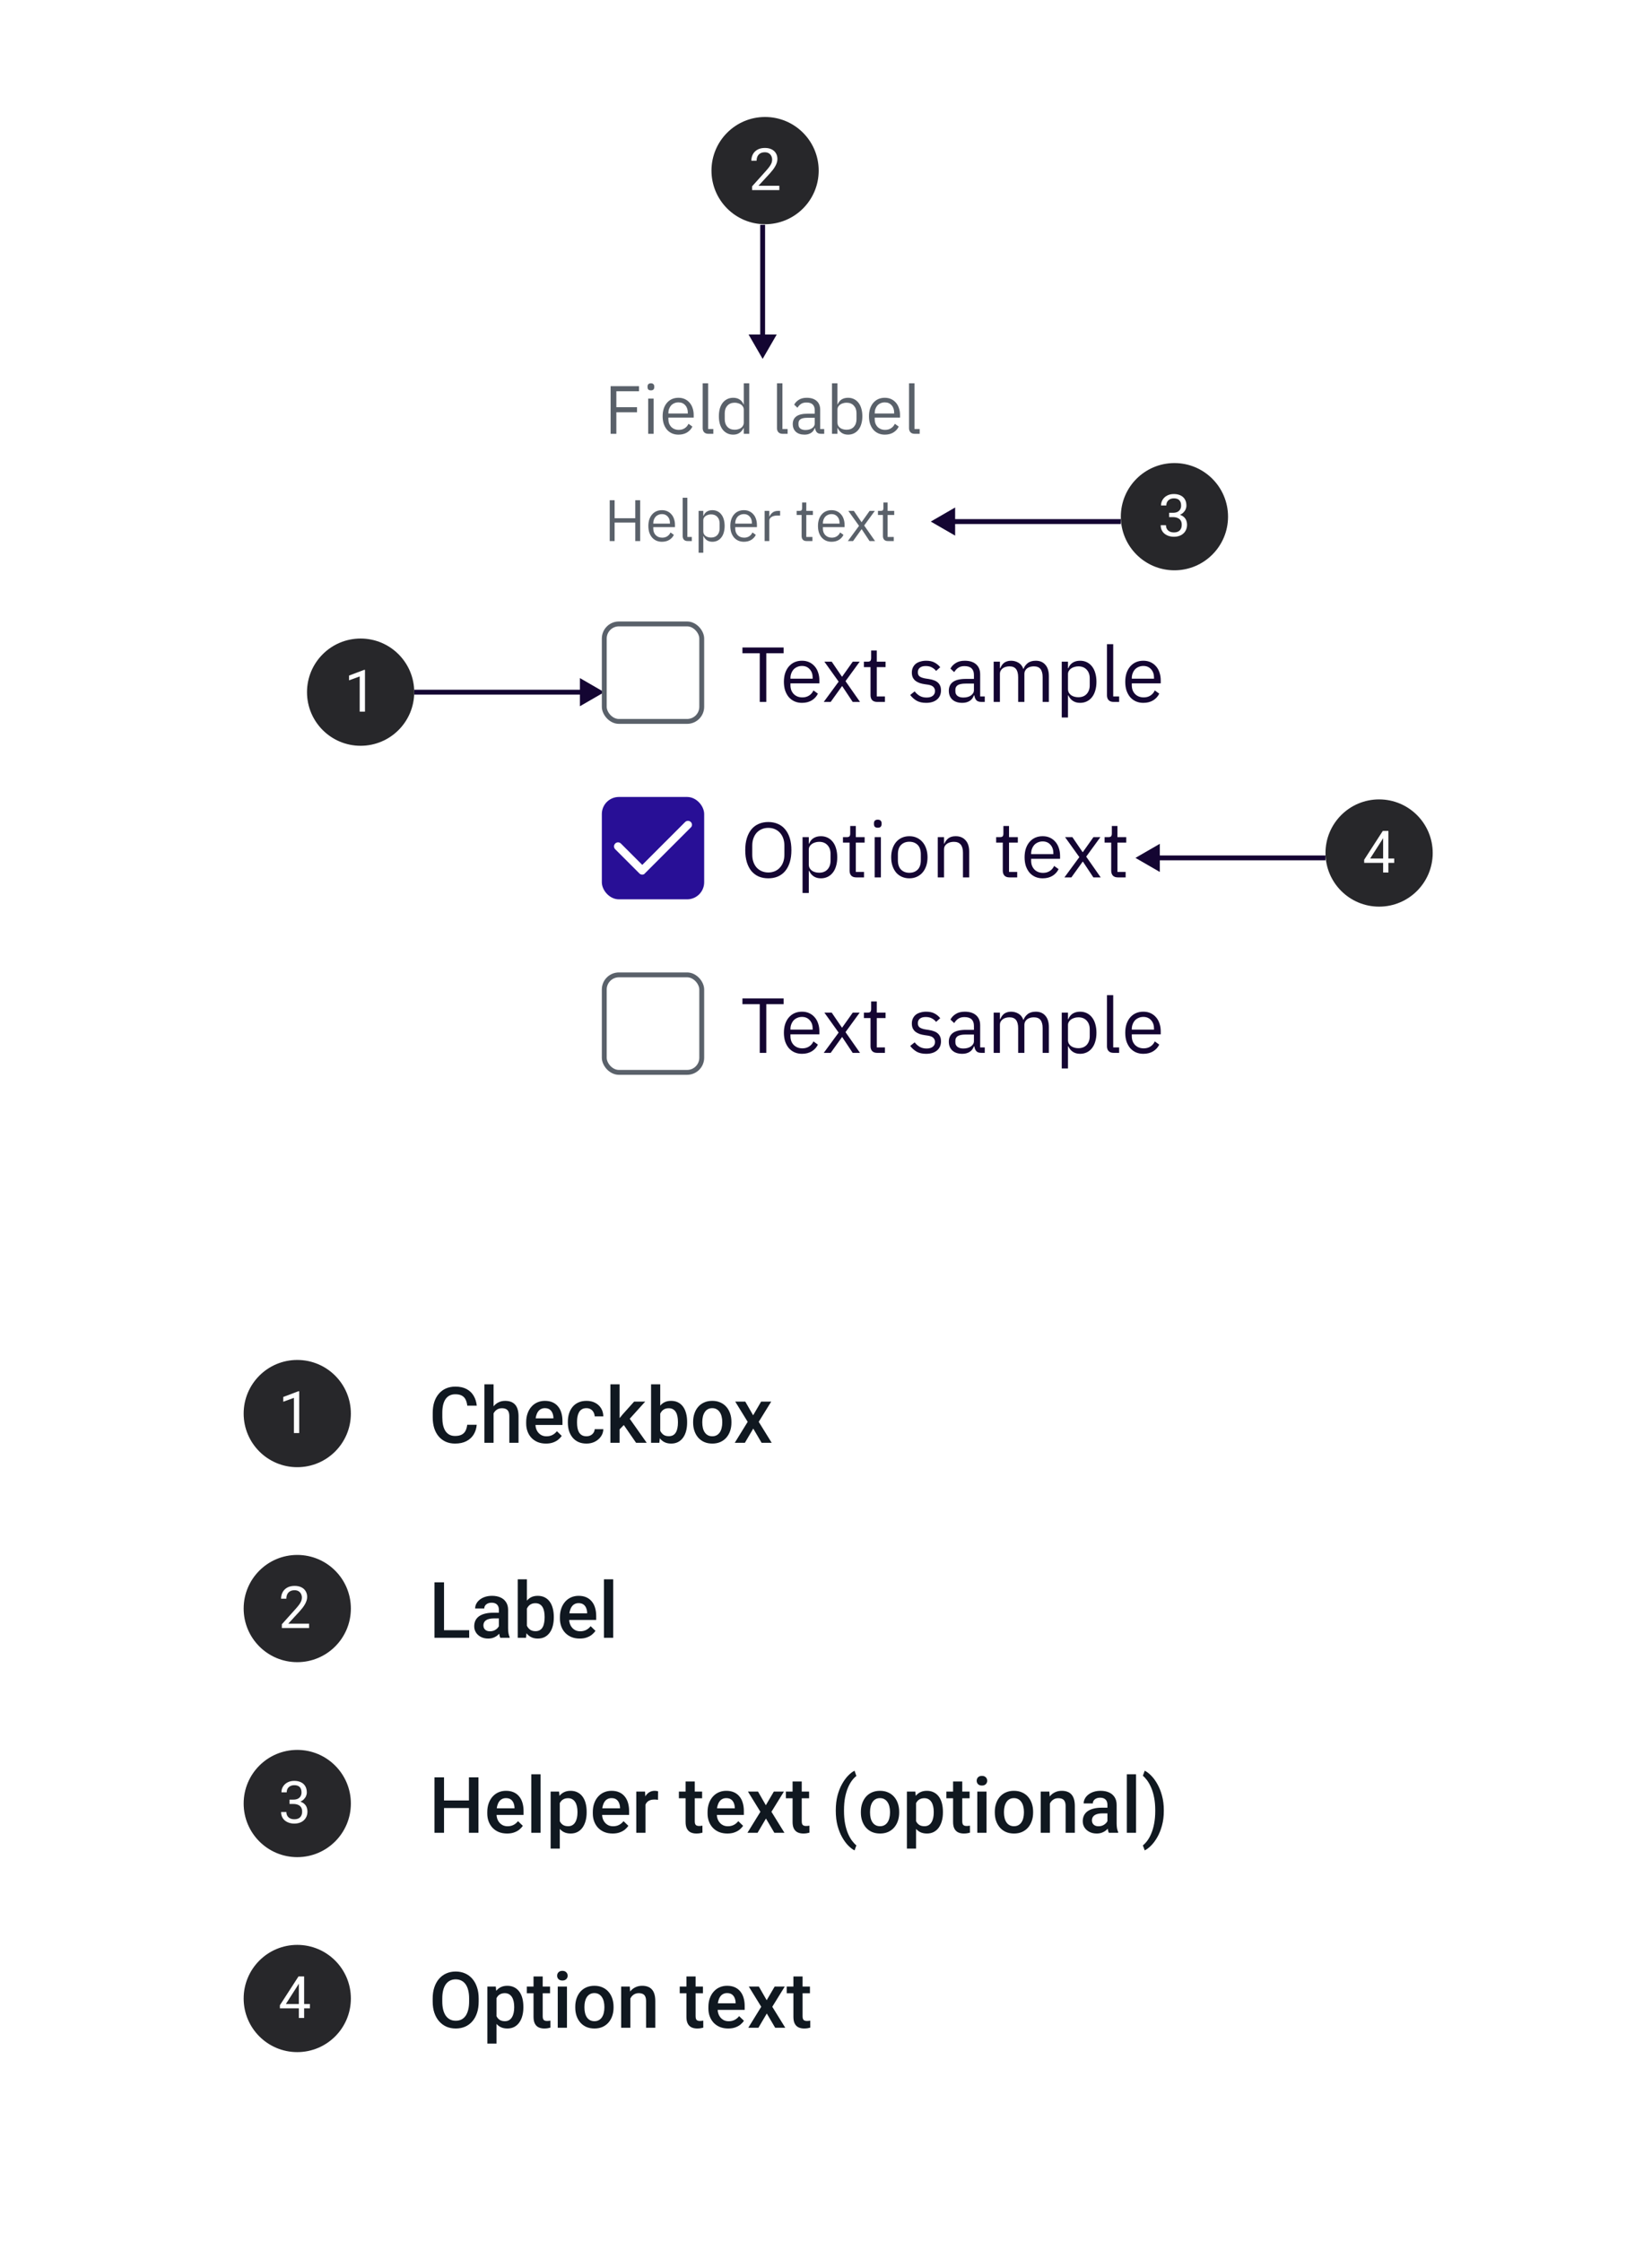 <svg width="339" height="460" viewBox="0 0 339 460" fill="none" xmlns="http://www.w3.org/2000/svg">
<rect x="0" y="0" width="339" height="460" fill="#808080" stroke="none"/>
<g clip-path="url(#clip0_544_4996)">
<rect width="339" height="460" fill="white"/>
<path d="M156.5 73.627L159.387 68.627H153.613L156.5 73.627ZM156 46.123V69.127H157V46.123H156Z" fill="#140532"/>
<circle cx="157" cy="35" r="11" fill="#27272A"/>
<path d="M159.924 38.109V39H154.34V38.221L157.135 35.109C157.479 34.727 157.744 34.402 157.932 34.137C158.123 33.867 158.256 33.627 158.33 33.416C158.408 33.201 158.447 32.982 158.447 32.76C158.447 32.478 158.389 32.225 158.271 31.998C158.158 31.768 157.99 31.584 157.768 31.447C157.545 31.311 157.275 31.242 156.959 31.242C156.58 31.242 156.264 31.316 156.01 31.465C155.76 31.609 155.572 31.812 155.447 32.074C155.322 32.336 155.26 32.637 155.26 32.977H154.176C154.176 32.496 154.281 32.057 154.492 31.658C154.703 31.26 155.016 30.943 155.43 30.709C155.844 30.471 156.354 30.352 156.959 30.352C157.498 30.352 157.959 30.447 158.342 30.639C158.725 30.826 159.018 31.092 159.221 31.436C159.428 31.775 159.531 32.174 159.531 32.631C159.531 32.881 159.488 33.135 159.402 33.393C159.32 33.647 159.205 33.9 159.057 34.154C158.912 34.408 158.742 34.658 158.547 34.904C158.355 35.15 158.15 35.393 157.932 35.631L155.646 38.109H159.924Z" fill="white"/>
<path d="M124 142L119 139.113L119 144.887L124 142ZM85 142.5L119.5 142.5L119.5 141.5L85 141.5L85 142.5Z" fill="#140532"/>
<path d="M233 176L238 178.887V173.113L233 176ZM272 175.5H237.5V176.5H272V175.5Z" fill="#140532"/>
<path d="M191 107L196 109.887V104.113L191 107ZM230 106.5L195.5 106.5V107.5L230 107.5V106.5Z" fill="#140532"/>
<circle cx="74" cy="142" r="11" fill="#27272A"/>
<path d="M74.897 137.422V146H73.812V138.775L71.627 139.572V138.594L74.727 137.422H74.897Z" fill="white"/>
<circle cx="283" cy="175" r="11" fill="#27272A"/>
<path d="M286.1 176.129V177.02H279.936V176.381L283.756 170.469H284.641L283.691 172.18L281.166 176.129H286.1ZM284.91 170.469V179H283.826V170.469H284.91Z" fill="white"/>
<circle cx="241" cy="106" r="11" fill="#27272A"/>
<path d="M239.916 105.201H240.689C241.068 105.201 241.381 105.139 241.627 105.014C241.877 104.885 242.062 104.711 242.184 104.492C242.309 104.27 242.371 104.02 242.371 103.742C242.371 103.414 242.316 103.139 242.207 102.916C242.098 102.693 241.934 102.525 241.715 102.412C241.496 102.299 241.219 102.242 240.883 102.242C240.578 102.242 240.309 102.303 240.074 102.424C239.844 102.541 239.662 102.709 239.529 102.928C239.4 103.146 239.336 103.404 239.336 103.701H238.252C238.252 103.268 238.361 102.873 238.58 102.518C238.799 102.162 239.105 101.879 239.5 101.668C239.898 101.457 240.359 101.352 240.883 101.352C241.398 101.352 241.85 101.443 242.236 101.627C242.623 101.807 242.924 102.076 243.139 102.436C243.354 102.791 243.461 103.234 243.461 103.766C243.461 103.98 243.41 104.211 243.309 104.457C243.211 104.699 243.057 104.926 242.846 105.137C242.639 105.348 242.369 105.521 242.037 105.658C241.705 105.791 241.307 105.857 240.842 105.857H239.916V105.201ZM239.916 106.092V105.441H240.842C241.385 105.441 241.834 105.506 242.189 105.635C242.545 105.764 242.824 105.936 243.027 106.15C243.234 106.365 243.379 106.602 243.461 106.859C243.547 107.113 243.59 107.367 243.59 107.621C243.59 108.02 243.521 108.373 243.385 108.682C243.252 108.99 243.062 109.252 242.816 109.467C242.574 109.682 242.289 109.844 241.961 109.953C241.633 110.062 241.275 110.117 240.889 110.117C240.518 110.117 240.168 110.064 239.84 109.959C239.516 109.854 239.229 109.701 238.979 109.502C238.729 109.299 238.533 109.051 238.393 108.758C238.252 108.461 238.182 108.123 238.182 107.744H239.266C239.266 108.041 239.33 108.301 239.459 108.523C239.592 108.746 239.779 108.92 240.021 109.045C240.268 109.166 240.557 109.227 240.889 109.227C241.221 109.227 241.506 109.17 241.744 109.057C241.986 108.939 242.172 108.764 242.301 108.529C242.434 108.295 242.5 108 242.5 107.645C242.5 107.289 242.426 106.998 242.277 106.771C242.129 106.541 241.918 106.371 241.645 106.262C241.375 106.148 241.057 106.092 240.689 106.092H239.916Z" fill="white"/>
<path d="M125.302 89V79.228H131.126V80.264H126.478V83.54H130.72V84.576H126.478V89H125.302ZM133.57 80.082C133.328 80.082 133.15 80.026 133.038 79.914C132.936 79.793 132.884 79.639 132.884 79.452V79.27C132.884 79.083 132.936 78.934 133.038 78.822C133.15 78.701 133.328 78.64 133.57 78.64C133.813 78.64 133.986 78.701 134.088 78.822C134.2 78.934 134.256 79.083 134.256 79.27V79.452C134.256 79.639 134.2 79.793 134.088 79.914C133.986 80.026 133.813 80.082 133.57 80.082ZM133.01 81.776H134.13V89H133.01V81.776ZM139.226 89.168C138.732 89.168 138.284 89.079 137.882 88.902C137.49 88.725 137.15 88.473 136.86 88.146C136.58 87.81 136.361 87.413 136.202 86.956C136.053 86.489 135.978 85.967 135.978 85.388C135.978 84.819 136.053 84.301 136.202 83.834C136.361 83.367 136.58 82.971 136.86 82.644C137.15 82.308 137.49 82.051 137.882 81.874C138.284 81.697 138.732 81.608 139.226 81.608C139.712 81.608 140.146 81.697 140.528 81.874C140.911 82.051 141.238 82.299 141.508 82.616C141.779 82.924 141.984 83.293 142.124 83.722C142.274 84.151 142.348 84.623 142.348 85.136V85.668H137.154V86.004C137.154 86.312 137.201 86.601 137.294 86.872C137.397 87.133 137.537 87.362 137.714 87.558C137.901 87.754 138.125 87.908 138.386 88.02C138.657 88.132 138.96 88.188 139.296 88.188C139.754 88.188 140.15 88.081 140.486 87.866C140.832 87.651 141.098 87.343 141.284 86.942L142.082 87.516C141.849 88.011 141.485 88.412 140.99 88.72C140.496 89.019 139.908 89.168 139.226 89.168ZM139.226 82.546C138.918 82.546 138.638 82.602 138.386 82.714C138.134 82.817 137.915 82.966 137.728 83.162C137.551 83.358 137.411 83.591 137.308 83.862C137.206 84.123 137.154 84.413 137.154 84.73V84.828H141.144V84.674C141.144 84.03 140.967 83.517 140.612 83.134C140.267 82.742 139.805 82.546 139.226 82.546ZM145.384 89C144.992 89 144.693 88.893 144.488 88.678C144.292 88.454 144.194 88.174 144.194 87.838V78.64H145.314V88.02H146.378V89H145.384ZM152.628 87.824H152.572C152.134 88.72 151.429 89.168 150.458 89.168C150.01 89.168 149.604 89.079 149.24 88.902C148.876 88.725 148.564 88.473 148.302 88.146C148.05 87.819 147.854 87.423 147.714 86.956C147.584 86.489 147.518 85.967 147.518 85.388C147.518 84.809 147.584 84.287 147.714 83.82C147.854 83.353 148.05 82.957 148.302 82.63C148.564 82.303 148.876 82.051 149.24 81.874C149.604 81.697 150.01 81.608 150.458 81.608C150.962 81.608 151.392 81.72 151.746 81.944C152.11 82.159 152.386 82.495 152.572 82.952H152.628V78.64H153.748V89H152.628V87.824ZM150.766 88.16C151.018 88.16 151.256 88.127 151.48 88.062C151.714 87.997 151.914 87.903 152.082 87.782C152.25 87.651 152.381 87.497 152.474 87.32C152.577 87.133 152.628 86.923 152.628 86.69V84.002C152.628 83.806 152.577 83.624 152.474 83.456C152.381 83.279 152.25 83.129 152.082 83.008C151.914 82.887 151.714 82.793 151.48 82.728C151.256 82.653 151.018 82.616 150.766 82.616C150.132 82.616 149.632 82.817 149.268 83.218C148.904 83.61 148.722 84.128 148.722 84.772V86.004C148.722 86.648 148.904 87.171 149.268 87.572C149.632 87.964 150.132 88.16 150.766 88.16ZM160.628 89C160.236 89 159.937 88.893 159.732 88.678C159.536 88.454 159.438 88.174 159.438 87.838V78.64H160.558V88.02H161.622V89H160.628ZM168.503 89C168.083 89 167.779 88.888 167.593 88.664C167.415 88.44 167.303 88.16 167.257 87.824H167.187C167.028 88.272 166.767 88.608 166.403 88.832C166.039 89.056 165.605 89.168 165.101 89.168C164.335 89.168 163.738 88.972 163.309 88.58C162.889 88.188 162.679 87.656 162.679 86.984C162.679 86.303 162.926 85.78 163.421 85.416C163.925 85.052 164.704 84.87 165.758 84.87H167.187V84.156C167.187 83.643 167.047 83.251 166.767 82.98C166.487 82.709 166.057 82.574 165.479 82.574C165.04 82.574 164.671 82.672 164.373 82.868C164.083 83.064 163.841 83.325 163.645 83.652L162.973 83.022C163.169 82.63 163.481 82.299 163.91 82.028C164.34 81.748 164.881 81.608 165.535 81.608C166.412 81.608 167.093 81.823 167.579 82.252C168.064 82.681 168.307 83.279 168.307 84.044V88.02H169.132V89H168.503ZM165.283 88.216C165.563 88.216 165.819 88.183 166.053 88.118C166.286 88.053 166.487 87.959 166.655 87.838C166.823 87.717 166.953 87.577 167.047 87.418C167.14 87.259 167.187 87.087 167.187 86.9V85.71H165.703C165.059 85.71 164.587 85.803 164.289 85.99C163.999 86.177 163.855 86.447 163.855 86.802V87.096C163.855 87.451 163.981 87.726 164.233 87.922C164.494 88.118 164.844 88.216 165.283 88.216ZM170.731 78.64H171.851V82.952H171.907C172.094 82.495 172.364 82.159 172.719 81.944C173.083 81.72 173.517 81.608 174.021 81.608C174.469 81.608 174.875 81.697 175.239 81.874C175.603 82.051 175.911 82.303 176.163 82.63C176.424 82.957 176.62 83.353 176.751 83.82C176.891 84.287 176.961 84.809 176.961 85.388C176.961 85.967 176.891 86.489 176.751 86.956C176.62 87.423 176.424 87.819 176.163 88.146C175.911 88.473 175.603 88.725 175.239 88.902C174.875 89.079 174.469 89.168 174.021 89.168C173.041 89.168 172.336 88.72 171.907 87.824H171.851V89H170.731V78.64ZM173.713 88.16C174.348 88.16 174.847 87.964 175.211 87.572C175.575 87.171 175.757 86.648 175.757 86.004V84.772C175.757 84.128 175.575 83.61 175.211 83.218C174.847 82.817 174.348 82.616 173.713 82.616C173.461 82.616 173.218 82.653 172.985 82.728C172.761 82.793 172.565 82.887 172.397 83.008C172.229 83.129 172.094 83.279 171.991 83.456C171.898 83.624 171.851 83.806 171.851 84.002V86.69C171.851 86.923 171.898 87.133 171.991 87.32C172.094 87.497 172.229 87.651 172.397 87.782C172.565 87.903 172.761 87.997 172.985 88.062C173.218 88.127 173.461 88.16 173.713 88.16ZM181.568 89.168C181.073 89.168 180.625 89.079 180.224 88.902C179.832 88.725 179.491 88.473 179.202 88.146C178.922 87.81 178.703 87.413 178.544 86.956C178.395 86.489 178.32 85.967 178.32 85.388C178.32 84.819 178.395 84.301 178.544 83.834C178.703 83.367 178.922 82.971 179.202 82.644C179.491 82.308 179.832 82.051 180.224 81.874C180.625 81.697 181.073 81.608 181.568 81.608C182.053 81.608 182.487 81.697 182.87 81.874C183.253 82.051 183.579 82.299 183.85 82.616C184.121 82.924 184.326 83.293 184.466 83.722C184.615 84.151 184.69 84.623 184.69 85.136V85.668H179.496V86.004C179.496 86.312 179.543 86.601 179.636 86.872C179.739 87.133 179.879 87.362 180.056 87.558C180.243 87.754 180.467 87.908 180.728 88.02C180.999 88.132 181.302 88.188 181.638 88.188C182.095 88.188 182.492 88.081 182.828 87.866C183.173 87.651 183.439 87.343 183.626 86.942L184.424 87.516C184.191 88.011 183.827 88.412 183.332 88.72C182.837 89.019 182.249 89.168 181.568 89.168ZM181.568 82.546C181.26 82.546 180.98 82.602 180.728 82.714C180.476 82.817 180.257 82.966 180.07 83.162C179.893 83.358 179.753 83.591 179.65 83.862C179.547 84.123 179.496 84.413 179.496 84.73V84.828H183.486V84.674C183.486 84.03 183.309 83.517 182.954 83.134C182.609 82.742 182.147 82.546 181.568 82.546ZM187.726 89C187.334 89 187.035 88.893 186.83 88.678C186.634 88.454 186.536 88.174 186.536 87.838V78.64H187.656V88.02H188.72V89H187.726Z" fill="#5A616A"/>
<path d="M130.36 107.208H126.124V111H125.116V102.624H126.124V106.32H130.36V102.624H131.368V111H130.36V107.208ZM135.832 111.144C135.408 111.144 135.024 111.068 134.68 110.916C134.344 110.764 134.052 110.548 133.804 110.268C133.564 109.98 133.376 109.64 133.24 109.248C133.112 108.848 133.048 108.4 133.048 107.904C133.048 107.416 133.112 106.972 133.24 106.572C133.376 106.172 133.564 105.832 133.804 105.552C134.052 105.264 134.344 105.044 134.68 104.892C135.024 104.74 135.408 104.664 135.832 104.664C136.248 104.664 136.62 104.74 136.948 104.892C137.276 105.044 137.556 105.256 137.788 105.528C138.02 105.792 138.196 106.108 138.316 106.476C138.444 106.844 138.508 107.248 138.508 107.688V108.144H134.056V108.432C134.056 108.696 134.096 108.944 134.176 109.176C134.264 109.4 134.384 109.596 134.536 109.764C134.696 109.932 134.888 110.064 135.112 110.16C135.344 110.256 135.604 110.304 135.892 110.304C136.284 110.304 136.624 110.212 136.912 110.028C137.208 109.844 137.436 109.58 137.596 109.236L138.28 109.728C138.08 110.152 137.768 110.496 137.344 110.76C136.92 111.016 136.416 111.144 135.832 111.144ZM135.832 105.468C135.568 105.468 135.328 105.516 135.112 105.612C134.896 105.7 134.708 105.828 134.548 105.996C134.396 106.164 134.276 106.364 134.188 106.596C134.1 106.82 134.056 107.068 134.056 107.34V107.424H137.476V107.292C137.476 106.74 137.324 106.3 137.02 105.972C136.724 105.636 136.328 105.468 135.832 105.468ZM141.11 111C140.774 111 140.518 110.908 140.342 110.724C140.174 110.532 140.09 110.292 140.09 110.004V102.12H141.05V110.16H141.962V111H141.11ZM143.36 104.808H144.32V105.816H144.368C144.528 105.424 144.76 105.136 145.064 104.952C145.376 104.76 145.748 104.664 146.18 104.664C146.564 104.664 146.912 104.74 147.224 104.892C147.536 105.044 147.8 105.26 148.016 105.54C148.24 105.82 148.408 106.16 148.52 106.56C148.64 106.96 148.7 107.408 148.7 107.904C148.7 108.4 148.64 108.848 148.52 109.248C148.408 109.648 148.24 109.988 148.016 110.268C147.8 110.548 147.536 110.764 147.224 110.916C146.912 111.068 146.564 111.144 146.18 111.144C145.34 111.144 144.736 110.76 144.368 109.992H144.32V113.4H143.36V104.808ZM145.916 110.28C146.46 110.28 146.888 110.112 147.2 109.776C147.512 109.432 147.668 108.984 147.668 108.432V107.376C147.668 106.824 147.512 106.38 147.2 106.044C146.888 105.7 146.46 105.528 145.916 105.528C145.7 105.528 145.492 105.56 145.292 105.624C145.1 105.68 144.932 105.76 144.788 105.864C144.644 105.968 144.528 106.096 144.44 106.248C144.36 106.392 144.32 106.548 144.32 106.716V109.02C144.32 109.22 144.36 109.4 144.44 109.56C144.528 109.712 144.644 109.844 144.788 109.956C144.932 110.06 145.1 110.14 145.292 110.196C145.492 110.252 145.7 110.28 145.916 110.28ZM152.649 111.144C152.225 111.144 151.841 111.068 151.497 110.916C151.161 110.764 150.869 110.548 150.621 110.268C150.381 109.98 150.193 109.64 150.057 109.248C149.929 108.848 149.865 108.4 149.865 107.904C149.865 107.416 149.929 106.972 150.057 106.572C150.193 106.172 150.381 105.832 150.621 105.552C150.869 105.264 151.161 105.044 151.497 104.892C151.841 104.74 152.225 104.664 152.649 104.664C153.065 104.664 153.437 104.74 153.765 104.892C154.093 105.044 154.373 105.256 154.605 105.528C154.837 105.792 155.013 106.108 155.133 106.476C155.261 106.844 155.325 107.248 155.325 107.688V108.144H150.873V108.432C150.873 108.696 150.913 108.944 150.993 109.176C151.081 109.4 151.201 109.596 151.353 109.764C151.513 109.932 151.705 110.064 151.929 110.16C152.161 110.256 152.421 110.304 152.709 110.304C153.101 110.304 153.441 110.212 153.729 110.028C154.025 109.844 154.253 109.58 154.413 109.236L155.097 109.728C154.897 110.152 154.585 110.496 154.161 110.76C153.737 111.016 153.233 111.144 152.649 111.144ZM152.649 105.468C152.385 105.468 152.145 105.516 151.929 105.612C151.713 105.7 151.525 105.828 151.365 105.996C151.213 106.164 151.093 106.364 151.005 106.596C150.917 106.82 150.873 107.068 150.873 107.34V107.424H154.293V107.292C154.293 106.74 154.141 106.3 153.837 105.972C153.541 105.636 153.145 105.468 152.649 105.468ZM156.907 111V104.808H157.867V105.948H157.927C158.039 105.652 158.239 105.388 158.527 105.156C158.815 104.924 159.211 104.808 159.715 104.808H160.087V105.768H159.523C159.003 105.768 158.595 105.868 158.299 106.068C158.011 106.26 157.867 106.504 157.867 106.8V111H156.907ZM165.517 111C165.181 111 164.925 110.908 164.749 110.724C164.581 110.532 164.497 110.284 164.497 109.98V105.648H163.477V104.808H164.053C164.261 104.808 164.401 104.768 164.473 104.688C164.553 104.6 164.593 104.452 164.593 104.244V103.092H165.457V104.808H166.813V105.648H165.457V110.16H166.717V111H165.517ZM170.637 111.144C170.213 111.144 169.829 111.068 169.485 110.916C169.149 110.764 168.857 110.548 168.609 110.268C168.369 109.98 168.181 109.64 168.045 109.248C167.917 108.848 167.853 108.4 167.853 107.904C167.853 107.416 167.917 106.972 168.045 106.572C168.181 106.172 168.369 105.832 168.609 105.552C168.857 105.264 169.149 105.044 169.485 104.892C169.829 104.74 170.213 104.664 170.637 104.664C171.053 104.664 171.425 104.74 171.753 104.892C172.081 105.044 172.361 105.256 172.593 105.528C172.825 105.792 173.001 106.108 173.121 106.476C173.249 106.844 173.313 107.248 173.313 107.688V108.144H168.861V108.432C168.861 108.696 168.901 108.944 168.981 109.176C169.069 109.4 169.189 109.596 169.341 109.764C169.501 109.932 169.693 110.064 169.917 110.16C170.149 110.256 170.409 110.304 170.697 110.304C171.089 110.304 171.429 110.212 171.717 110.028C172.013 109.844 172.241 109.58 172.401 109.236L173.085 109.728C172.885 110.152 172.573 110.496 172.149 110.76C171.725 111.016 171.221 111.144 170.637 111.144ZM170.637 105.468C170.373 105.468 170.133 105.516 169.917 105.612C169.701 105.7 169.513 105.828 169.353 105.996C169.201 106.164 169.081 106.364 168.993 106.596C168.905 106.82 168.861 107.068 168.861 107.34V107.424H172.281V107.292C172.281 106.74 172.129 106.3 171.825 105.972C171.529 105.636 171.133 105.468 170.637 105.468ZM173.986 111L176.278 107.88L174.082 104.808H175.21L176.782 107.112H176.818L178.45 104.808H179.518L177.334 107.808L179.566 111H178.438L176.83 108.576H176.794L175.054 111H173.986ZM182.204 111C181.868 111 181.612 110.908 181.436 110.724C181.268 110.532 181.184 110.284 181.184 109.98V105.648H180.164V104.808H180.74C180.948 104.808 181.088 104.768 181.16 104.688C181.24 104.6 181.28 104.452 181.28 104.244V103.092H182.144V104.808H183.5V105.648H182.144V110.16H183.404V111H182.204Z" fill="#5A616A"/>
<rect x="124" y="128" width="20" height="20" rx="3" stroke="#5A616A"/>
<path d="M157.248 134.016V144H155.904V134.016H152.352V132.832H160.8V134.016H157.248ZM164.573 144.192C164.008 144.192 163.496 144.091 163.037 143.888C162.589 143.685 162.2 143.397 161.869 143.024C161.549 142.64 161.299 142.187 161.117 141.664C160.947 141.131 160.861 140.533 160.861 139.872C160.861 139.221 160.947 138.629 161.117 138.096C161.299 137.563 161.549 137.109 161.869 136.736C162.2 136.352 162.589 136.059 163.037 135.856C163.496 135.653 164.008 135.552 164.573 135.552C165.128 135.552 165.624 135.653 166.061 135.856C166.499 136.059 166.872 136.341 167.181 136.704C167.491 137.056 167.725 137.477 167.885 137.968C168.056 138.459 168.141 138.997 168.141 139.584V140.192H162.205V140.576C162.205 140.928 162.259 141.259 162.365 141.568C162.483 141.867 162.643 142.128 162.845 142.352C163.059 142.576 163.315 142.752 163.613 142.88C163.923 143.008 164.269 143.072 164.653 143.072C165.176 143.072 165.629 142.949 166.013 142.704C166.408 142.459 166.712 142.107 166.925 141.648L167.837 142.304C167.571 142.869 167.155 143.328 166.589 143.68C166.024 144.021 165.352 144.192 164.573 144.192ZM164.573 136.624C164.221 136.624 163.901 136.688 163.613 136.816C163.325 136.933 163.075 137.104 162.861 137.328C162.659 137.552 162.499 137.819 162.381 138.128C162.264 138.427 162.205 138.757 162.205 139.12V139.232H166.765V139.056C166.765 138.32 166.563 137.733 166.157 137.296C165.763 136.848 165.235 136.624 164.573 136.624ZM169.039 144L172.095 139.84L169.167 135.744H170.671L172.767 138.816H172.815L174.991 135.744H176.415L173.503 139.744L176.479 144H174.975L172.831 140.768H172.783L170.463 144H169.039ZM179.997 144C179.549 144 179.207 143.877 178.973 143.632C178.749 143.376 178.637 143.045 178.637 142.64V136.864H177.277V135.744H178.045C178.322 135.744 178.509 135.691 178.605 135.584C178.711 135.467 178.765 135.269 178.765 134.992V133.456H179.917V135.744H181.725V136.864H179.917V142.88H181.597V144H179.997ZM190.043 144.192C189.275 144.192 188.63 144.048 188.107 143.76C187.595 143.461 187.152 143.067 186.779 142.576L187.691 141.84C188.011 142.245 188.368 142.56 188.763 142.784C189.158 142.997 189.616 143.104 190.139 143.104C190.683 143.104 191.104 142.987 191.403 142.752C191.712 142.517 191.867 142.187 191.867 141.76C191.867 141.44 191.76 141.168 191.547 140.944C191.344 140.709 190.971 140.549 190.427 140.464L189.771 140.368C189.387 140.315 189.035 140.235 188.715 140.128C188.395 140.011 188.112 139.861 187.867 139.68C187.632 139.488 187.446 139.253 187.307 138.976C187.179 138.699 187.115 138.368 187.115 137.984C187.115 137.579 187.19 137.227 187.339 136.928C187.488 136.619 187.691 136.363 187.947 136.16C188.214 135.957 188.528 135.808 188.891 135.712C189.254 135.605 189.643 135.552 190.059 135.552C190.731 135.552 191.291 135.669 191.739 135.904C192.198 136.139 192.598 136.464 192.939 136.88L192.091 137.648C191.91 137.392 191.643 137.163 191.291 136.96C190.939 136.747 190.496 136.64 189.963 136.64C189.43 136.64 189.024 136.757 188.747 136.992C188.48 137.216 188.347 137.525 188.347 137.92C188.347 138.325 188.48 138.619 188.747 138.8C189.024 138.981 189.419 139.115 189.931 139.2L190.571 139.296C191.488 139.435 192.139 139.701 192.523 140.096C192.907 140.48 193.099 140.987 193.099 141.616C193.099 142.416 192.827 143.045 192.283 143.504C191.739 143.963 190.992 144.192 190.043 144.192ZM201.36 144C200.88 144 200.533 143.872 200.32 143.616C200.117 143.36 199.989 143.04 199.936 142.656H199.856C199.675 143.168 199.376 143.552 198.96 143.808C198.544 144.064 198.048 144.192 197.472 144.192C196.597 144.192 195.915 143.968 195.424 143.52C194.944 143.072 194.704 142.464 194.704 141.696C194.704 140.917 194.987 140.32 195.552 139.904C196.128 139.488 197.019 139.28 198.224 139.28H199.856V138.464C199.856 137.877 199.696 137.429 199.376 137.12C199.056 136.811 198.565 136.656 197.904 136.656C197.403 136.656 196.981 136.768 196.64 136.992C196.309 137.216 196.032 137.515 195.808 137.888L195.04 137.168C195.264 136.72 195.621 136.341 196.112 136.032C196.603 135.712 197.221 135.552 197.968 135.552C198.971 135.552 199.749 135.797 200.304 136.288C200.859 136.779 201.136 137.461 201.136 138.336V142.88H202.08V144H201.36ZM197.68 143.104C198 143.104 198.293 143.067 198.56 142.992C198.827 142.917 199.056 142.811 199.248 142.672C199.44 142.533 199.589 142.373 199.696 142.192C199.803 142.011 199.856 141.813 199.856 141.6V140.24H198.16C197.424 140.24 196.885 140.347 196.544 140.56C196.213 140.773 196.048 141.083 196.048 141.488V141.824C196.048 142.229 196.192 142.544 196.48 142.768C196.779 142.992 197.179 143.104 197.68 143.104ZM203.907 144V135.744H205.187V137.088H205.251C205.347 136.875 205.454 136.677 205.571 136.496C205.699 136.304 205.848 136.139 206.019 136C206.2 135.861 206.408 135.755 206.643 135.68C206.878 135.595 207.155 135.552 207.475 135.552C208.019 135.552 208.52 135.685 208.979 135.952C209.438 136.208 209.779 136.635 210.003 137.232H210.035C210.184 136.784 210.462 136.395 210.867 136.064C211.283 135.723 211.843 135.552 212.547 135.552C213.39 135.552 214.046 135.829 214.515 136.384C214.995 136.928 215.235 137.701 215.235 138.704V144H213.955V138.928C213.955 138.192 213.811 137.637 213.523 137.264C213.235 136.891 212.776 136.704 212.147 136.704C211.891 136.704 211.646 136.736 211.411 136.8C211.187 136.864 210.984 136.96 210.803 137.088C210.622 137.216 210.478 137.381 210.371 137.584C210.264 137.776 210.211 138.005 210.211 138.272V144H208.931V138.928C208.931 138.192 208.787 137.637 208.499 137.264C208.211 136.891 207.763 136.704 207.155 136.704C206.899 136.704 206.654 136.736 206.419 136.8C206.184 136.864 205.976 136.96 205.795 137.088C205.614 137.216 205.464 137.381 205.347 137.584C205.24 137.776 205.187 138.005 205.187 138.272V144H203.907ZM217.876 135.744H219.156V137.088H219.22C219.433 136.565 219.742 136.181 220.148 135.936C220.564 135.68 221.06 135.552 221.636 135.552C222.148 135.552 222.612 135.653 223.028 135.856C223.444 136.059 223.796 136.347 224.084 136.72C224.382 137.093 224.606 137.547 224.756 138.08C224.916 138.613 224.996 139.211 224.996 139.872C224.996 140.533 224.916 141.131 224.756 141.664C224.606 142.197 224.382 142.651 224.084 143.024C223.796 143.397 223.444 143.685 223.028 143.888C222.612 144.091 222.148 144.192 221.636 144.192C220.516 144.192 219.71 143.68 219.22 142.656H219.156V147.2H217.876V135.744ZM221.284 143.04C222.009 143.04 222.58 142.816 222.996 142.368C223.412 141.909 223.62 141.312 223.62 140.576V139.168C223.62 138.432 223.412 137.84 222.996 137.392C222.58 136.933 222.009 136.704 221.284 136.704C220.996 136.704 220.718 136.747 220.452 136.832C220.196 136.907 219.972 137.013 219.78 137.152C219.588 137.291 219.433 137.461 219.316 137.664C219.209 137.856 219.156 138.064 219.156 138.288V141.36C219.156 141.627 219.209 141.867 219.316 142.08C219.433 142.283 219.588 142.459 219.78 142.608C219.972 142.747 220.196 142.853 220.452 142.928C220.718 143.003 220.996 143.04 221.284 143.04ZM228.517 144C228.069 144 227.728 143.877 227.493 143.632C227.269 143.376 227.157 143.056 227.157 142.672V132.16H228.437V142.88H229.653V144H228.517ZM234.62 144.192C234.055 144.192 233.543 144.091 233.084 143.888C232.636 143.685 232.247 143.397 231.916 143.024C231.596 142.64 231.346 142.187 231.164 141.664C230.994 141.131 230.908 140.533 230.908 139.872C230.908 139.221 230.994 138.629 231.164 138.096C231.346 137.563 231.596 137.109 231.916 136.736C232.247 136.352 232.636 136.059 233.084 135.856C233.543 135.653 234.055 135.552 234.62 135.552C235.175 135.552 235.671 135.653 236.108 135.856C236.546 136.059 236.919 136.341 237.228 136.704C237.538 137.056 237.772 137.477 237.932 137.968C238.103 138.459 238.188 138.997 238.188 139.584V140.192H232.252V140.576C232.252 140.928 232.306 141.259 232.412 141.568C232.53 141.867 232.69 142.128 232.892 142.352C233.106 142.576 233.362 142.752 233.66 142.88C233.97 143.008 234.316 143.072 234.7 143.072C235.223 143.072 235.676 142.949 236.06 142.704C236.455 142.459 236.759 142.107 236.972 141.648L237.884 142.304C237.618 142.869 237.202 143.328 236.636 143.68C236.071 144.021 235.399 144.192 234.62 144.192ZM234.62 136.624C234.268 136.624 233.948 136.688 233.66 136.816C233.372 136.933 233.122 137.104 232.908 137.328C232.706 137.552 232.546 137.819 232.428 138.128C232.311 138.427 232.252 138.757 232.252 139.12V139.232H236.812V139.056C236.812 138.32 236.61 137.733 236.204 137.296C235.81 136.848 235.282 136.624 234.62 136.624Z" fill="#140532"/>
<rect x="124" y="164" width="20" height="20" rx="3" fill="#280F96"/>
<g clip-path="url(#clip1_544_4996)">
<path d="M141.732 169.781L132.35 179.163C132.219 179.356 132.009 179.435 131.795 179.435C131.581 179.435 131.371 179.354 131.209 179.193L126.243 174.226C125.919 173.902 125.919 173.379 126.243 173.055C126.566 172.731 127.09 172.732 127.413 173.055L131.795 177.438L140.59 168.642C140.914 168.319 141.438 168.319 141.761 168.642C142.085 168.966 142.084 169.487 141.732 169.781Z" fill="white"/>
</g>
<rect x="124" y="164" width="20" height="20" rx="3" stroke="#280F96"/>
<path d="M157.664 180.192C156.939 180.192 156.283 180.069 155.696 179.824C155.12 179.568 154.624 179.2 154.208 178.72C153.803 178.229 153.488 177.627 153.264 176.912C153.04 176.187 152.928 175.355 152.928 174.416C152.928 173.477 153.04 172.651 153.264 171.936C153.488 171.221 153.803 170.619 154.208 170.128C154.624 169.637 155.12 169.269 155.696 169.024C156.283 168.768 156.939 168.64 157.664 168.64C158.379 168.64 159.029 168.768 159.616 169.024C160.203 169.269 160.699 169.637 161.104 170.128C161.52 170.619 161.84 171.221 162.064 171.936C162.288 172.651 162.4 173.477 162.4 174.416C162.4 175.355 162.288 176.187 162.064 176.912C161.84 177.627 161.52 178.229 161.104 178.72C160.699 179.2 160.203 179.568 159.616 179.824C159.029 180.069 158.379 180.192 157.664 180.192ZM157.664 178.992C158.144 178.992 158.587 178.907 158.992 178.736C159.397 178.565 159.744 178.32 160.032 178C160.331 177.68 160.56 177.296 160.72 176.848C160.88 176.4 160.96 175.899 160.96 175.344V173.488C160.96 172.933 160.88 172.432 160.72 171.984C160.56 171.536 160.331 171.152 160.032 170.832C159.744 170.512 159.397 170.267 158.992 170.096C158.587 169.925 158.144 169.84 157.664 169.84C157.184 169.84 156.741 169.925 156.336 170.096C155.931 170.267 155.579 170.512 155.28 170.832C154.992 171.152 154.768 171.536 154.608 171.984C154.448 172.432 154.368 172.933 154.368 173.488V175.344C154.368 175.899 154.448 176.4 154.608 176.848C154.768 177.296 154.992 177.68 155.28 178C155.579 178.32 155.931 178.565 156.336 178.736C156.741 178.907 157.184 178.992 157.664 178.992ZM164.688 171.744H165.968V173.088H166.032C166.245 172.565 166.555 172.181 166.96 171.936C167.376 171.68 167.872 171.552 168.448 171.552C168.96 171.552 169.424 171.653 169.84 171.856C170.256 172.059 170.608 172.347 170.896 172.72C171.195 173.093 171.419 173.547 171.568 174.08C171.728 174.613 171.808 175.211 171.808 175.872C171.808 176.533 171.728 177.131 171.568 177.664C171.419 178.197 171.195 178.651 170.896 179.024C170.608 179.397 170.256 179.685 169.84 179.888C169.424 180.091 168.96 180.192 168.448 180.192C167.328 180.192 166.523 179.68 166.032 178.656H165.968V183.2H164.688V171.744ZM168.096 179.04C168.821 179.04 169.392 178.816 169.808 178.368C170.224 177.909 170.432 177.312 170.432 176.576V175.168C170.432 174.432 170.224 173.84 169.808 173.392C169.392 172.933 168.821 172.704 168.096 172.704C167.808 172.704 167.531 172.747 167.264 172.832C167.008 172.907 166.784 173.013 166.592 173.152C166.4 173.291 166.245 173.461 166.128 173.664C166.021 173.856 165.968 174.064 165.968 174.288V177.36C165.968 177.627 166.021 177.867 166.128 178.08C166.245 178.283 166.4 178.459 166.592 178.608C166.784 178.747 167.008 178.853 167.264 178.928C167.531 179.003 167.808 179.04 168.096 179.04ZM175.7 180C175.252 180 174.91 179.877 174.676 179.632C174.452 179.376 174.34 179.045 174.34 178.64V172.864H172.98V171.744H173.748C174.025 171.744 174.212 171.691 174.308 171.584C174.414 171.467 174.468 171.269 174.468 170.992V169.456H175.62V171.744H177.428V172.864H175.62V178.88H177.3V180H175.7ZM180.125 169.808C179.848 169.808 179.645 169.744 179.517 169.616C179.4 169.477 179.341 169.301 179.341 169.088V168.88C179.341 168.667 179.4 168.496 179.517 168.368C179.645 168.229 179.848 168.16 180.125 168.16C180.402 168.16 180.6 168.229 180.717 168.368C180.845 168.496 180.909 168.667 180.909 168.88V169.088C180.909 169.301 180.845 169.477 180.717 169.616C180.6 169.744 180.402 169.808 180.125 169.808ZM179.485 171.744H180.765V180H179.485V171.744ZM186.605 180.192C186.05 180.192 185.544 180.091 185.085 179.888C184.626 179.685 184.232 179.397 183.901 179.024C183.581 178.64 183.33 178.187 183.149 177.664C182.968 177.131 182.877 176.533 182.877 175.872C182.877 175.221 182.968 174.629 183.149 174.096C183.33 173.563 183.581 173.109 183.901 172.736C184.232 172.352 184.626 172.059 185.085 171.856C185.544 171.653 186.05 171.552 186.605 171.552C187.16 171.552 187.661 171.653 188.109 171.856C188.568 172.059 188.962 172.352 189.293 172.736C189.624 173.109 189.88 173.563 190.061 174.096C190.242 174.629 190.333 175.221 190.333 175.872C190.333 176.533 190.242 177.131 190.061 177.664C189.88 178.187 189.624 178.64 189.293 179.024C188.962 179.397 188.568 179.685 188.109 179.888C187.661 180.091 187.16 180.192 186.605 180.192ZM186.605 179.056C187.298 179.056 187.864 178.843 188.301 178.416C188.738 177.989 188.957 177.339 188.957 176.464V175.28C188.957 174.405 188.738 173.755 188.301 173.328C187.864 172.901 187.298 172.688 186.605 172.688C185.912 172.688 185.346 172.901 184.909 173.328C184.472 173.755 184.253 174.405 184.253 175.28V176.464C184.253 177.339 184.472 177.989 184.909 178.416C185.346 178.843 185.912 179.056 186.605 179.056ZM192.438 180V171.744H193.718V173.088H193.782C193.985 172.619 194.267 172.245 194.63 171.968C195.003 171.691 195.499 171.552 196.118 171.552C196.971 171.552 197.643 171.829 198.134 172.384C198.635 172.928 198.886 173.701 198.886 174.704V180H197.606V174.928C197.606 173.445 196.982 172.704 195.734 172.704C195.478 172.704 195.227 172.736 194.982 172.8C194.747 172.864 194.534 172.96 194.342 173.088C194.15 173.216 193.995 173.381 193.878 173.584C193.771 173.776 193.718 174.005 193.718 174.272V180H192.438ZM207.137 180C206.689 180 206.348 179.877 206.113 179.632C205.889 179.376 205.777 179.045 205.777 178.64V172.864H204.417V171.744H205.185C205.462 171.744 205.649 171.691 205.745 171.584C205.852 171.467 205.905 171.269 205.905 170.992V169.456H207.057V171.744H208.865V172.864H207.057V178.88H208.737V180H207.137ZM213.964 180.192C213.399 180.192 212.887 180.091 212.428 179.888C211.98 179.685 211.591 179.397 211.26 179.024C210.94 178.64 210.689 178.187 210.508 177.664C210.337 177.131 210.252 176.533 210.252 175.872C210.252 175.221 210.337 174.629 210.508 174.096C210.689 173.563 210.94 173.109 211.26 172.736C211.591 172.352 211.98 172.059 212.428 171.856C212.887 171.653 213.399 171.552 213.964 171.552C214.519 171.552 215.015 171.653 215.452 171.856C215.889 172.059 216.263 172.341 216.572 172.704C216.881 173.056 217.116 173.477 217.276 173.968C217.447 174.459 217.532 174.997 217.532 175.584V176.192H211.596V176.576C211.596 176.928 211.649 177.259 211.756 177.568C211.873 177.867 212.033 178.128 212.236 178.352C212.449 178.576 212.705 178.752 213.004 178.88C213.313 179.008 213.66 179.072 214.044 179.072C214.567 179.072 215.02 178.949 215.404 178.704C215.799 178.459 216.103 178.107 216.316 177.648L217.228 178.304C216.961 178.869 216.545 179.328 215.98 179.68C215.415 180.021 214.743 180.192 213.964 180.192ZM213.964 172.624C213.612 172.624 213.292 172.688 213.004 172.816C212.716 172.933 212.465 173.104 212.252 173.328C212.049 173.552 211.889 173.819 211.772 174.128C211.655 174.427 211.596 174.757 211.596 175.12V175.232H216.156V175.056C216.156 174.32 215.953 173.733 215.548 173.296C215.153 172.848 214.625 172.624 213.964 172.624ZM218.43 180L221.486 175.84L218.558 171.744H220.062L222.158 174.816H222.206L224.382 171.744H225.806L222.894 175.744L225.87 180H224.366L222.222 176.768H222.174L219.854 180H218.43ZM229.387 180C228.939 180 228.598 179.877 228.363 179.632C228.139 179.376 228.027 179.045 228.027 178.64V172.864H226.667V171.744H227.435C227.712 171.744 227.899 171.691 227.995 171.584C228.102 171.467 228.155 171.269 228.155 170.992V169.456H229.307V171.744H231.115V172.864H229.307V178.88H230.987V180H229.387Z" fill="#140532"/>
<rect x="124" y="200" width="20" height="20" rx="3" stroke="#5A616A"/>
<path d="M157.248 206.016V216H155.904V206.016H152.352V204.832H160.8V206.016H157.248ZM164.573 216.192C164.008 216.192 163.496 216.091 163.037 215.888C162.589 215.685 162.2 215.397 161.869 215.024C161.549 214.64 161.299 214.187 161.117 213.664C160.947 213.131 160.861 212.533 160.861 211.872C160.861 211.221 160.947 210.629 161.117 210.096C161.299 209.563 161.549 209.109 161.869 208.736C162.2 208.352 162.589 208.059 163.037 207.856C163.496 207.653 164.008 207.552 164.573 207.552C165.128 207.552 165.624 207.653 166.061 207.856C166.499 208.059 166.872 208.341 167.181 208.704C167.491 209.056 167.725 209.477 167.885 209.968C168.056 210.459 168.141 210.997 168.141 211.584V212.192H162.205V212.576C162.205 212.928 162.259 213.259 162.365 213.568C162.483 213.867 162.643 214.128 162.845 214.352C163.059 214.576 163.315 214.752 163.613 214.88C163.923 215.008 164.269 215.072 164.653 215.072C165.176 215.072 165.629 214.949 166.013 214.704C166.408 214.459 166.712 214.107 166.925 213.648L167.837 214.304C167.571 214.869 167.155 215.328 166.589 215.68C166.024 216.021 165.352 216.192 164.573 216.192ZM164.573 208.624C164.221 208.624 163.901 208.688 163.613 208.816C163.325 208.933 163.075 209.104 162.861 209.328C162.659 209.552 162.499 209.819 162.381 210.128C162.264 210.427 162.205 210.757 162.205 211.12V211.232H166.765V211.056C166.765 210.32 166.563 209.733 166.157 209.296C165.763 208.848 165.235 208.624 164.573 208.624ZM169.039 216L172.095 211.84L169.167 207.744H170.671L172.767 210.816H172.815L174.991 207.744H176.415L173.503 211.744L176.479 216H174.975L172.831 212.768H172.783L170.463 216H169.039ZM179.997 216C179.549 216 179.207 215.877 178.973 215.632C178.749 215.376 178.637 215.045 178.637 214.64V208.864H177.277V207.744H178.045C178.322 207.744 178.509 207.691 178.605 207.584C178.711 207.467 178.765 207.269 178.765 206.992V205.456H179.917V207.744H181.725V208.864H179.917V214.88H181.597V216H179.997ZM190.043 216.192C189.275 216.192 188.63 216.048 188.107 215.76C187.595 215.461 187.152 215.067 186.779 214.576L187.691 213.84C188.011 214.245 188.368 214.56 188.763 214.784C189.158 214.997 189.616 215.104 190.139 215.104C190.683 215.104 191.104 214.987 191.403 214.752C191.712 214.517 191.867 214.187 191.867 213.76C191.867 213.44 191.76 213.168 191.547 212.944C191.344 212.709 190.971 212.549 190.427 212.464L189.771 212.368C189.387 212.315 189.035 212.235 188.715 212.128C188.395 212.011 188.112 211.861 187.867 211.68C187.632 211.488 187.446 211.253 187.307 210.976C187.179 210.699 187.115 210.368 187.115 209.984C187.115 209.579 187.19 209.227 187.339 208.928C187.488 208.619 187.691 208.363 187.947 208.16C188.214 207.957 188.528 207.808 188.891 207.712C189.254 207.605 189.643 207.552 190.059 207.552C190.731 207.552 191.291 207.669 191.739 207.904C192.198 208.139 192.598 208.464 192.939 208.88L192.091 209.648C191.91 209.392 191.643 209.163 191.291 208.96C190.939 208.747 190.496 208.64 189.963 208.64C189.43 208.64 189.024 208.757 188.747 208.992C188.48 209.216 188.347 209.525 188.347 209.92C188.347 210.325 188.48 210.619 188.747 210.8C189.024 210.981 189.419 211.115 189.931 211.2L190.571 211.296C191.488 211.435 192.139 211.701 192.523 212.096C192.907 212.48 193.099 212.987 193.099 213.616C193.099 214.416 192.827 215.045 192.283 215.504C191.739 215.963 190.992 216.192 190.043 216.192ZM201.36 216C200.88 216 200.533 215.872 200.32 215.616C200.117 215.36 199.989 215.04 199.936 214.656H199.856C199.675 215.168 199.376 215.552 198.96 215.808C198.544 216.064 198.048 216.192 197.472 216.192C196.597 216.192 195.915 215.968 195.424 215.52C194.944 215.072 194.704 214.464 194.704 213.696C194.704 212.917 194.987 212.32 195.552 211.904C196.128 211.488 197.019 211.28 198.224 211.28H199.856V210.464C199.856 209.877 199.696 209.429 199.376 209.12C199.056 208.811 198.565 208.656 197.904 208.656C197.403 208.656 196.981 208.768 196.64 208.992C196.309 209.216 196.032 209.515 195.808 209.888L195.04 209.168C195.264 208.72 195.621 208.341 196.112 208.032C196.603 207.712 197.221 207.552 197.968 207.552C198.971 207.552 199.749 207.797 200.304 208.288C200.859 208.779 201.136 209.461 201.136 210.336V214.88H202.08V216H201.36ZM197.68 215.104C198 215.104 198.293 215.067 198.56 214.992C198.827 214.917 199.056 214.811 199.248 214.672C199.44 214.533 199.589 214.373 199.696 214.192C199.803 214.011 199.856 213.813 199.856 213.6V212.24H198.16C197.424 212.24 196.885 212.347 196.544 212.56C196.213 212.773 196.048 213.083 196.048 213.488V213.824C196.048 214.229 196.192 214.544 196.48 214.768C196.779 214.992 197.179 215.104 197.68 215.104ZM203.907 216V207.744H205.187V209.088H205.251C205.347 208.875 205.454 208.677 205.571 208.496C205.699 208.304 205.848 208.139 206.019 208C206.2 207.861 206.408 207.755 206.643 207.68C206.878 207.595 207.155 207.552 207.475 207.552C208.019 207.552 208.52 207.685 208.979 207.952C209.438 208.208 209.779 208.635 210.003 209.232H210.035C210.184 208.784 210.462 208.395 210.867 208.064C211.283 207.723 211.843 207.552 212.547 207.552C213.39 207.552 214.046 207.829 214.515 208.384C214.995 208.928 215.235 209.701 215.235 210.704V216H213.955V210.928C213.955 210.192 213.811 209.637 213.523 209.264C213.235 208.891 212.776 208.704 212.147 208.704C211.891 208.704 211.646 208.736 211.411 208.8C211.187 208.864 210.984 208.96 210.803 209.088C210.622 209.216 210.478 209.381 210.371 209.584C210.264 209.776 210.211 210.005 210.211 210.272V216H208.931V210.928C208.931 210.192 208.787 209.637 208.499 209.264C208.211 208.891 207.763 208.704 207.155 208.704C206.899 208.704 206.654 208.736 206.419 208.8C206.184 208.864 205.976 208.96 205.795 209.088C205.614 209.216 205.464 209.381 205.347 209.584C205.24 209.776 205.187 210.005 205.187 210.272V216H203.907ZM217.876 207.744H219.156V209.088H219.22C219.433 208.565 219.742 208.181 220.148 207.936C220.564 207.68 221.06 207.552 221.636 207.552C222.148 207.552 222.612 207.653 223.028 207.856C223.444 208.059 223.796 208.347 224.084 208.72C224.382 209.093 224.606 209.547 224.756 210.08C224.916 210.613 224.996 211.211 224.996 211.872C224.996 212.533 224.916 213.131 224.756 213.664C224.606 214.197 224.382 214.651 224.084 215.024C223.796 215.397 223.444 215.685 223.028 215.888C222.612 216.091 222.148 216.192 221.636 216.192C220.516 216.192 219.71 215.68 219.22 214.656H219.156V219.2H217.876V207.744ZM221.284 215.04C222.009 215.04 222.58 214.816 222.996 214.368C223.412 213.909 223.62 213.312 223.62 212.576V211.168C223.62 210.432 223.412 209.84 222.996 209.392C222.58 208.933 222.009 208.704 221.284 208.704C220.996 208.704 220.718 208.747 220.452 208.832C220.196 208.907 219.972 209.013 219.78 209.152C219.588 209.291 219.433 209.461 219.316 209.664C219.209 209.856 219.156 210.064 219.156 210.288V213.36C219.156 213.627 219.209 213.867 219.316 214.08C219.433 214.283 219.588 214.459 219.78 214.608C219.972 214.747 220.196 214.853 220.452 214.928C220.718 215.003 220.996 215.04 221.284 215.04ZM228.517 216C228.069 216 227.728 215.877 227.493 215.632C227.269 215.376 227.157 215.056 227.157 214.672V204.16H228.437V214.88H229.653V216H228.517ZM234.62 216.192C234.055 216.192 233.543 216.091 233.084 215.888C232.636 215.685 232.247 215.397 231.916 215.024C231.596 214.64 231.346 214.187 231.164 213.664C230.994 213.131 230.908 212.533 230.908 211.872C230.908 211.221 230.994 210.629 231.164 210.096C231.346 209.563 231.596 209.109 231.916 208.736C232.247 208.352 232.636 208.059 233.084 207.856C233.543 207.653 234.055 207.552 234.62 207.552C235.175 207.552 235.671 207.653 236.108 207.856C236.546 208.059 236.919 208.341 237.228 208.704C237.538 209.056 237.772 209.477 237.932 209.968C238.103 210.459 238.188 210.997 238.188 211.584V212.192H232.252V212.576C232.252 212.928 232.306 213.259 232.412 213.568C232.53 213.867 232.69 214.128 232.892 214.352C233.106 214.576 233.362 214.752 233.66 214.88C233.97 215.008 234.316 215.072 234.7 215.072C235.223 215.072 235.676 214.949 236.06 214.704C236.455 214.459 236.759 214.107 236.972 213.648L237.884 214.304C237.618 214.869 237.202 215.328 236.636 215.68C236.071 216.021 235.399 216.192 234.62 216.192ZM234.62 208.624C234.268 208.624 233.948 208.688 233.66 208.816C233.372 208.933 233.122 209.104 232.908 209.328C232.706 209.552 232.546 209.819 232.428 210.128C232.311 210.427 232.252 210.757 232.252 211.12V211.232H236.812V211.056C236.812 210.32 236.61 209.733 236.204 209.296C235.81 208.848 235.282 208.624 234.62 208.624Z" fill="#140532"/>
<circle cx="61" cy="290" r="11" fill="#27272A"/>
<path d="M61.397 285.422V294H60.312V286.775L58.127 287.572V286.594L61.227 285.422H61.397Z" fill="white"/>
<path d="M95.875 292.297H97.828C97.766 293.042 97.557 293.706 97.203 294.289C96.849 294.867 96.352 295.323 95.711 295.656C95.07 295.99 94.292 296.156 93.375 296.156C92.672 296.156 92.039 296.031 91.477 295.781C90.914 295.526 90.432 295.167 90.031 294.703C89.63 294.234 89.323 293.669 89.109 293.008C88.901 292.346 88.797 291.607 88.797 290.789V289.844C88.797 289.026 88.904 288.286 89.117 287.625C89.336 286.964 89.648 286.398 90.055 285.93C90.461 285.456 90.948 285.094 91.516 284.844C92.088 284.594 92.732 284.469 93.445 284.469C94.352 284.469 95.117 284.635 95.742 284.969C96.367 285.302 96.852 285.763 97.195 286.352C97.544 286.94 97.758 287.615 97.836 288.375H95.883C95.831 287.885 95.716 287.466 95.539 287.117C95.367 286.768 95.112 286.503 94.773 286.32C94.435 286.133 93.992 286.039 93.445 286.039C92.997 286.039 92.607 286.122 92.273 286.289C91.94 286.456 91.662 286.701 91.438 287.023C91.213 287.346 91.044 287.745 90.93 288.219C90.82 288.688 90.766 289.224 90.766 289.828V290.789C90.766 291.362 90.815 291.883 90.914 292.352C91.018 292.815 91.174 293.214 91.383 293.547C91.596 293.88 91.867 294.138 92.195 294.32C92.523 294.503 92.917 294.594 93.375 294.594C93.932 294.594 94.383 294.505 94.727 294.328C95.076 294.151 95.338 293.893 95.516 293.555C95.698 293.211 95.818 292.792 95.875 292.297ZM101.281 284V296H99.406V284H101.281ZM100.953 291.461L100.344 291.453C100.349 290.87 100.43 290.331 100.586 289.836C100.747 289.341 100.971 288.911 101.258 288.547C101.549 288.177 101.898 287.893 102.305 287.695C102.711 287.492 103.161 287.391 103.656 287.391C104.073 287.391 104.448 287.448 104.781 287.562C105.12 287.677 105.411 287.862 105.656 288.117C105.901 288.367 106.086 288.695 106.211 289.102C106.341 289.503 106.406 289.992 106.406 290.57V296H104.516V290.555C104.516 290.148 104.456 289.826 104.336 289.586C104.221 289.346 104.052 289.174 103.828 289.07C103.604 288.961 103.331 288.906 103.008 288.906C102.669 288.906 102.37 288.974 102.109 289.109C101.854 289.245 101.641 289.43 101.469 289.664C101.297 289.898 101.167 290.169 101.078 290.477C100.995 290.784 100.953 291.112 100.953 291.461ZM112.039 296.156C111.414 296.156 110.849 296.055 110.344 295.852C109.844 295.643 109.417 295.354 109.062 294.984C108.714 294.615 108.445 294.18 108.258 293.68C108.07 293.18 107.977 292.641 107.977 292.062V291.75C107.977 291.089 108.073 290.49 108.266 289.953C108.458 289.417 108.727 288.958 109.07 288.578C109.414 288.193 109.82 287.898 110.289 287.695C110.758 287.492 111.266 287.391 111.812 287.391C112.417 287.391 112.945 287.492 113.398 287.695C113.852 287.898 114.227 288.185 114.523 288.555C114.826 288.919 115.049 289.354 115.195 289.859C115.346 290.365 115.422 290.922 115.422 291.531V292.336H108.891V290.984H113.562V290.836C113.552 290.497 113.484 290.18 113.359 289.883C113.24 289.586 113.055 289.346 112.805 289.164C112.555 288.982 112.221 288.891 111.805 288.891C111.492 288.891 111.214 288.958 110.969 289.094C110.729 289.224 110.529 289.414 110.367 289.664C110.206 289.914 110.081 290.216 109.992 290.57C109.909 290.919 109.867 291.312 109.867 291.75V292.062C109.867 292.432 109.917 292.776 110.016 293.094C110.12 293.406 110.271 293.68 110.469 293.914C110.667 294.148 110.906 294.333 111.188 294.469C111.469 294.599 111.789 294.664 112.148 294.664C112.602 294.664 113.005 294.573 113.359 294.391C113.714 294.208 114.021 293.951 114.281 293.617L115.273 294.578C115.091 294.844 114.854 295.099 114.562 295.344C114.271 295.583 113.914 295.779 113.492 295.93C113.076 296.081 112.591 296.156 112.039 296.156ZM120.344 294.656C120.651 294.656 120.927 294.596 121.172 294.477C121.422 294.352 121.622 294.18 121.773 293.961C121.93 293.742 122.016 293.49 122.031 293.203H123.805C123.794 293.75 123.633 294.247 123.32 294.695C123.008 295.143 122.594 295.5 122.078 295.766C121.562 296.026 120.992 296.156 120.367 296.156C119.721 296.156 119.159 296.047 118.68 295.828C118.201 295.604 117.802 295.297 117.484 294.906C117.167 294.516 116.927 294.065 116.766 293.555C116.609 293.044 116.531 292.497 116.531 291.914V291.641C116.531 291.057 116.609 290.51 116.766 290C116.927 289.484 117.167 289.031 117.484 288.641C117.802 288.25 118.201 287.945 118.68 287.727C119.159 287.503 119.719 287.391 120.359 287.391C121.036 287.391 121.63 287.526 122.141 287.797C122.651 288.062 123.052 288.435 123.344 288.914C123.641 289.388 123.794 289.94 123.805 290.57H122.031C122.016 290.258 121.938 289.977 121.797 289.727C121.661 289.471 121.469 289.268 121.219 289.117C120.974 288.966 120.68 288.891 120.336 288.891C119.956 288.891 119.641 288.969 119.391 289.125C119.141 289.276 118.945 289.484 118.805 289.75C118.664 290.01 118.562 290.305 118.5 290.633C118.443 290.956 118.414 291.292 118.414 291.641V291.914C118.414 292.263 118.443 292.602 118.5 292.93C118.557 293.258 118.656 293.552 118.797 293.812C118.943 294.068 119.141 294.273 119.391 294.43C119.641 294.581 119.958 294.656 120.344 294.656ZM127.148 284V296H125.258V284H127.148ZM132.398 287.547L128.719 291.625L126.703 293.688L126.211 292.094L127.734 290.211L130.125 287.547H132.398ZM130.531 296L127.789 292.031L128.977 290.711L132.711 296H130.531ZM133.602 284H135.484V294.195L135.305 296H133.602V284ZM141 291.695V291.859C141 292.484 140.93 293.06 140.789 293.586C140.654 294.107 140.445 294.56 140.164 294.945C139.888 295.331 139.544 295.63 139.133 295.844C138.727 296.052 138.255 296.156 137.719 296.156C137.193 296.156 136.734 296.057 136.344 295.859C135.953 295.661 135.625 295.38 135.359 295.016C135.099 294.651 134.888 294.216 134.727 293.711C134.565 293.206 134.451 292.648 134.383 292.039V291.516C134.451 290.901 134.565 290.344 134.727 289.844C134.888 289.339 135.099 288.904 135.359 288.539C135.625 288.169 135.951 287.885 136.336 287.688C136.727 287.49 137.182 287.391 137.703 287.391C138.245 287.391 138.721 287.495 139.133 287.703C139.549 287.911 139.896 288.208 140.172 288.594C140.448 288.974 140.654 289.427 140.789 289.953C140.93 290.479 141 291.06 141 291.695ZM139.117 291.859V291.695C139.117 291.315 139.086 290.958 139.023 290.625C138.961 290.286 138.857 289.99 138.711 289.734C138.57 289.479 138.378 289.279 138.133 289.133C137.893 288.982 137.594 288.906 137.234 288.906C136.901 288.906 136.615 288.964 136.375 289.078C136.135 289.193 135.935 289.349 135.773 289.547C135.612 289.745 135.484 289.974 135.391 290.234C135.302 290.495 135.242 290.776 135.211 291.078V292.492C135.258 292.883 135.357 293.242 135.508 293.57C135.664 293.893 135.883 294.154 136.164 294.352C136.445 294.544 136.807 294.641 137.25 294.641C137.599 294.641 137.893 294.57 138.133 294.43C138.372 294.289 138.562 294.094 138.703 293.844C138.849 293.589 138.953 293.292 139.016 292.953C139.083 292.615 139.117 292.25 139.117 291.859ZM142.234 291.867V291.688C142.234 291.078 142.323 290.513 142.5 289.992C142.677 289.466 142.932 289.01 143.266 288.625C143.604 288.234 144.016 287.932 144.5 287.719C144.99 287.5 145.542 287.391 146.156 287.391C146.776 287.391 147.328 287.5 147.812 287.719C148.302 287.932 148.716 288.234 149.055 288.625C149.393 289.01 149.651 289.466 149.828 289.992C150.005 290.513 150.094 291.078 150.094 291.688V291.867C150.094 292.477 150.005 293.042 149.828 293.562C149.651 294.083 149.393 294.539 149.055 294.93C148.716 295.315 148.305 295.617 147.82 295.836C147.336 296.049 146.786 296.156 146.172 296.156C145.552 296.156 144.997 296.049 144.508 295.836C144.023 295.617 143.612 295.315 143.273 294.93C142.935 294.539 142.677 294.083 142.5 293.562C142.323 293.042 142.234 292.477 142.234 291.867ZM144.117 291.688V291.867C144.117 292.247 144.156 292.607 144.234 292.945C144.312 293.284 144.435 293.581 144.602 293.836C144.768 294.091 144.982 294.292 145.242 294.438C145.503 294.583 145.812 294.656 146.172 294.656C146.521 294.656 146.823 294.583 147.078 294.438C147.339 294.292 147.552 294.091 147.719 293.836C147.885 293.581 148.008 293.284 148.086 292.945C148.169 292.607 148.211 292.247 148.211 291.867V291.688C148.211 291.312 148.169 290.958 148.086 290.625C148.008 290.286 147.883 289.987 147.711 289.727C147.544 289.466 147.331 289.263 147.07 289.117C146.815 288.966 146.51 288.891 146.156 288.891C145.802 288.891 145.495 288.966 145.234 289.117C144.979 289.263 144.768 289.466 144.602 289.727C144.435 289.987 144.312 290.286 144.234 290.625C144.156 290.958 144.117 291.312 144.117 291.688ZM152.938 287.547L154.547 290.352L156.188 287.547H158.258L155.695 291.695L158.359 296H156.289L154.57 293.078L152.852 296H150.773L153.43 291.695L150.875 287.547H152.938Z" fill="#101820"/>
<circle cx="61" cy="330" r="11" fill="#27272A"/>
<path d="M63.424 333.109V334H57.84V333.221L60.635 330.109C60.978 329.727 61.244 329.402 61.432 329.137C61.623 328.867 61.756 328.627 61.83 328.416C61.908 328.201 61.947 327.982 61.947 327.76C61.947 327.479 61.889 327.225 61.772 326.998C61.658 326.768 61.49 326.584 61.268 326.447C61.045 326.311 60.775 326.242 60.459 326.242C60.08 326.242 59.764 326.316 59.51 326.465C59.26 326.609 59.072 326.812 58.947 327.074C58.822 327.336 58.76 327.637 58.76 327.977H57.676C57.676 327.496 57.781 327.057 57.992 326.658C58.203 326.26 58.516 325.943 58.93 325.709C59.344 325.471 59.853 325.352 60.459 325.352C60.998 325.352 61.459 325.447 61.842 325.639C62.225 325.826 62.518 326.092 62.721 326.436C62.928 326.775 63.031 327.174 63.031 327.631C63.031 327.881 62.988 328.135 62.902 328.393C62.82 328.646 62.705 328.9 62.557 329.154C62.412 329.408 62.242 329.658 62.047 329.904C61.855 330.15 61.65 330.393 61.432 330.631L59.147 333.109H63.424Z" fill="white"/>
<path d="M96.281 334.445V336H90.57V334.445H96.281ZM91.117 324.625V336H89.156V324.625H91.117ZM102.375 334.305V330.273C102.375 329.971 102.32 329.711 102.211 329.492C102.102 329.273 101.935 329.104 101.711 328.984C101.492 328.865 101.216 328.805 100.883 328.805C100.576 328.805 100.31 328.857 100.086 328.961C99.862 329.065 99.688 329.206 99.562 329.383C99.438 329.56 99.375 329.76 99.375 329.984H97.5C97.5 329.651 97.581 329.328 97.742 329.016C97.904 328.703 98.138 328.424 98.445 328.18C98.753 327.935 99.12 327.742 99.547 327.602C99.974 327.461 100.453 327.391 100.984 327.391C101.62 327.391 102.182 327.497 102.672 327.711C103.167 327.924 103.555 328.247 103.836 328.68C104.122 329.107 104.266 329.643 104.266 330.289V334.047C104.266 334.432 104.292 334.779 104.344 335.086C104.401 335.388 104.482 335.651 104.586 335.875V336H102.656C102.568 335.797 102.497 335.539 102.445 335.227C102.398 334.909 102.375 334.602 102.375 334.305ZM102.648 330.859L102.664 332.023H101.312C100.964 332.023 100.656 332.057 100.391 332.125C100.125 332.188 99.904 332.281 99.727 332.406C99.549 332.531 99.417 332.682 99.328 332.859C99.24 333.036 99.195 333.237 99.195 333.461C99.195 333.685 99.247 333.891 99.352 334.078C99.456 334.26 99.607 334.404 99.805 334.508C100.008 334.612 100.253 334.664 100.539 334.664C100.924 334.664 101.26 334.586 101.547 334.43C101.839 334.268 102.068 334.073 102.234 333.844C102.401 333.609 102.49 333.388 102.5 333.18L103.109 334.016C103.047 334.229 102.94 334.458 102.789 334.703C102.638 334.948 102.44 335.182 102.195 335.406C101.956 335.625 101.667 335.805 101.328 335.945C100.995 336.086 100.609 336.156 100.172 336.156C99.62 336.156 99.128 336.047 98.695 335.828C98.263 335.604 97.924 335.305 97.68 334.93C97.435 334.549 97.312 334.12 97.312 333.641C97.312 333.193 97.396 332.797 97.562 332.453C97.734 332.104 97.984 331.812 98.312 331.578C98.646 331.344 99.052 331.167 99.531 331.047C100.01 330.922 100.557 330.859 101.172 330.859H102.648ZM106.242 324H108.125V334.195L107.945 336H106.242V324ZM113.641 331.695V331.859C113.641 332.484 113.57 333.06 113.43 333.586C113.294 334.107 113.086 334.56 112.805 334.945C112.529 335.331 112.185 335.63 111.773 335.844C111.367 336.052 110.896 336.156 110.359 336.156C109.833 336.156 109.375 336.057 108.984 335.859C108.594 335.661 108.266 335.38 108 335.016C107.74 334.651 107.529 334.216 107.367 333.711C107.206 333.206 107.091 332.648 107.023 332.039V331.516C107.091 330.901 107.206 330.344 107.367 329.844C107.529 329.339 107.74 328.904 108 328.539C108.266 328.169 108.591 327.885 108.977 327.688C109.367 327.49 109.823 327.391 110.344 327.391C110.885 327.391 111.362 327.495 111.773 327.703C112.19 327.911 112.536 328.208 112.812 328.594C113.089 328.974 113.294 329.427 113.43 329.953C113.57 330.479 113.641 331.06 113.641 331.695ZM111.758 331.859V331.695C111.758 331.315 111.727 330.958 111.664 330.625C111.602 330.286 111.497 329.99 111.352 329.734C111.211 329.479 111.018 329.279 110.773 329.133C110.534 328.982 110.234 328.906 109.875 328.906C109.542 328.906 109.255 328.964 109.016 329.078C108.776 329.193 108.576 329.349 108.414 329.547C108.253 329.745 108.125 329.974 108.031 330.234C107.943 330.495 107.883 330.776 107.852 331.078V332.492C107.898 332.883 107.997 333.242 108.148 333.57C108.305 333.893 108.523 334.154 108.805 334.352C109.086 334.544 109.448 334.641 109.891 334.641C110.24 334.641 110.534 334.57 110.773 334.43C111.013 334.289 111.203 334.094 111.344 333.844C111.49 333.589 111.594 333.292 111.656 332.953C111.724 332.615 111.758 332.25 111.758 331.859ZM118.961 336.156C118.336 336.156 117.771 336.055 117.266 335.852C116.766 335.643 116.339 335.354 115.984 334.984C115.635 334.615 115.367 334.18 115.18 333.68C114.992 333.18 114.898 332.641 114.898 332.062V331.75C114.898 331.089 114.995 330.49 115.188 329.953C115.38 329.417 115.648 328.958 115.992 328.578C116.336 328.193 116.742 327.898 117.211 327.695C117.68 327.492 118.188 327.391 118.734 327.391C119.339 327.391 119.867 327.492 120.32 327.695C120.773 327.898 121.148 328.185 121.445 328.555C121.747 328.919 121.971 329.354 122.117 329.859C122.268 330.365 122.344 330.922 122.344 331.531V332.336H115.812V330.984H120.484V330.836C120.474 330.497 120.406 330.18 120.281 329.883C120.161 329.586 119.977 329.346 119.727 329.164C119.477 328.982 119.143 328.891 118.727 328.891C118.414 328.891 118.135 328.958 117.891 329.094C117.651 329.224 117.451 329.414 117.289 329.664C117.128 329.914 117.003 330.216 116.914 330.57C116.831 330.919 116.789 331.312 116.789 331.75V332.062C116.789 332.432 116.839 332.776 116.938 333.094C117.042 333.406 117.193 333.68 117.391 333.914C117.589 334.148 117.828 334.333 118.109 334.469C118.391 334.599 118.711 334.664 119.07 334.664C119.523 334.664 119.927 334.573 120.281 334.391C120.635 334.208 120.943 333.951 121.203 333.617L122.195 334.578C122.013 334.844 121.776 335.099 121.484 335.344C121.193 335.583 120.836 335.779 120.414 335.93C119.997 336.081 119.513 336.156 118.961 336.156ZM125.828 324V336H123.938V324H125.828Z" fill="#101820"/>
<circle cx="61" cy="370" r="11" fill="#27272A"/>
<path d="M59.416 369.201H60.19C60.568 369.201 60.881 369.139 61.127 369.014C61.377 368.885 61.562 368.711 61.684 368.492C61.809 368.27 61.871 368.02 61.871 367.742C61.871 367.414 61.816 367.139 61.707 366.916C61.598 366.693 61.434 366.525 61.215 366.412C60.996 366.299 60.719 366.242 60.383 366.242C60.078 366.242 59.809 366.303 59.574 366.424C59.344 366.541 59.162 366.709 59.029 366.928C58.9 367.146 58.836 367.404 58.836 367.701H57.752C57.752 367.268 57.861 366.873 58.08 366.518C58.299 366.162 58.605 365.879 59 365.668C59.398 365.457 59.859 365.352 60.383 365.352C60.898 365.352 61.35 365.443 61.736 365.627C62.123 365.807 62.424 366.076 62.639 366.436C62.853 366.791 62.961 367.234 62.961 367.766C62.961 367.98 62.91 368.211 62.809 368.457C62.711 368.699 62.557 368.926 62.346 369.137C62.139 369.348 61.869 369.521 61.537 369.658C61.205 369.791 60.807 369.857 60.342 369.857H59.416V369.201ZM59.416 370.092V369.441H60.342C60.885 369.441 61.334 369.506 61.69 369.635C62.045 369.764 62.324 369.936 62.527 370.15C62.734 370.365 62.879 370.602 62.961 370.859C63.047 371.113 63.09 371.367 63.09 371.621C63.09 372.02 63.022 372.373 62.885 372.682C62.752 372.99 62.562 373.252 62.316 373.467C62.074 373.682 61.789 373.844 61.461 373.953C61.133 374.062 60.775 374.117 60.389 374.117C60.018 374.117 59.668 374.064 59.34 373.959C59.016 373.854 58.728 373.701 58.478 373.502C58.228 373.299 58.033 373.051 57.893 372.758C57.752 372.461 57.682 372.123 57.682 371.744H58.766C58.766 372.041 58.83 372.301 58.959 372.523C59.092 372.746 59.279 372.92 59.522 373.045C59.768 373.166 60.057 373.227 60.389 373.227C60.721 373.227 61.006 373.17 61.244 373.057C61.486 372.939 61.672 372.764 61.801 372.529C61.934 372.295 62 372 62 371.645C62 371.289 61.926 370.998 61.777 370.771C61.629 370.541 61.418 370.371 61.145 370.262C60.875 370.148 60.557 370.092 60.19 370.092H59.416Z" fill="white"/>
<path d="M96.672 369.375V370.93H90.633V369.375H96.672ZM91.117 364.625V376H89.156V364.625H91.117ZM98.18 364.625V376H96.227V364.625H98.18ZM104.055 376.156C103.43 376.156 102.865 376.055 102.359 375.852C101.859 375.643 101.432 375.354 101.078 374.984C100.729 374.615 100.461 374.18 100.273 373.68C100.086 373.18 99.992 372.641 99.992 372.062V371.75C99.992 371.089 100.089 370.49 100.281 369.953C100.474 369.417 100.742 368.958 101.086 368.578C101.43 368.193 101.836 367.898 102.305 367.695C102.773 367.492 103.281 367.391 103.828 367.391C104.432 367.391 104.961 367.492 105.414 367.695C105.867 367.898 106.242 368.185 106.539 368.555C106.841 368.919 107.065 369.354 107.211 369.859C107.362 370.365 107.438 370.922 107.438 371.531V372.336H100.906V370.984H105.578V370.836C105.568 370.497 105.5 370.18 105.375 369.883C105.255 369.586 105.07 369.346 104.82 369.164C104.57 368.982 104.237 368.891 103.82 368.891C103.508 368.891 103.229 368.958 102.984 369.094C102.745 369.224 102.544 369.414 102.383 369.664C102.221 369.914 102.096 370.216 102.008 370.57C101.924 370.919 101.883 371.312 101.883 371.75V372.062C101.883 372.432 101.932 372.776 102.031 373.094C102.135 373.406 102.286 373.68 102.484 373.914C102.682 374.148 102.922 374.333 103.203 374.469C103.484 374.599 103.805 374.664 104.164 374.664C104.617 374.664 105.021 374.573 105.375 374.391C105.729 374.208 106.036 373.951 106.297 373.617L107.289 374.578C107.107 374.844 106.87 375.099 106.578 375.344C106.286 375.583 105.93 375.779 105.508 375.93C105.091 376.081 104.607 376.156 104.055 376.156ZM110.922 364V376H109.031V364H110.922ZM114.875 369.172V379.25H112.992V367.547H114.727L114.875 369.172ZM120.383 371.695V371.859C120.383 372.474 120.31 373.044 120.164 373.57C120.023 374.091 119.812 374.547 119.531 374.938C119.255 375.323 118.914 375.622 118.508 375.836C118.102 376.049 117.633 376.156 117.102 376.156C116.576 376.156 116.115 376.06 115.719 375.867C115.328 375.669 114.997 375.391 114.727 375.031C114.456 374.672 114.237 374.25 114.07 373.766C113.909 373.276 113.794 372.74 113.727 372.156V371.523C113.794 370.904 113.909 370.341 114.07 369.836C114.237 369.331 114.456 368.896 114.727 368.531C114.997 368.167 115.328 367.885 115.719 367.688C116.109 367.49 116.565 367.391 117.086 367.391C117.617 367.391 118.089 367.495 118.5 367.703C118.911 367.906 119.258 368.198 119.539 368.578C119.82 368.953 120.031 369.406 120.172 369.938C120.312 370.464 120.383 371.049 120.383 371.695ZM118.5 371.859V371.695C118.5 371.305 118.464 370.943 118.391 370.609C118.318 370.271 118.203 369.974 118.047 369.719C117.891 369.464 117.69 369.266 117.445 369.125C117.206 368.979 116.917 368.906 116.578 368.906C116.245 368.906 115.958 368.964 115.719 369.078C115.479 369.188 115.279 369.341 115.117 369.539C114.956 369.737 114.831 369.969 114.742 370.234C114.654 370.495 114.591 370.779 114.555 371.086V372.602C114.617 372.977 114.724 373.32 114.875 373.633C115.026 373.945 115.24 374.195 115.516 374.383C115.797 374.565 116.156 374.656 116.594 374.656C116.932 374.656 117.221 374.583 117.461 374.438C117.701 374.292 117.896 374.091 118.047 373.836C118.203 373.576 118.318 373.276 118.391 372.938C118.464 372.599 118.5 372.24 118.5 371.859ZM125.711 376.156C125.086 376.156 124.521 376.055 124.016 375.852C123.516 375.643 123.089 375.354 122.734 374.984C122.385 374.615 122.117 374.18 121.93 373.68C121.742 373.18 121.648 372.641 121.648 372.062V371.75C121.648 371.089 121.745 370.49 121.938 369.953C122.13 369.417 122.398 368.958 122.742 368.578C123.086 368.193 123.492 367.898 123.961 367.695C124.43 367.492 124.938 367.391 125.484 367.391C126.089 367.391 126.617 367.492 127.07 367.695C127.523 367.898 127.898 368.185 128.195 368.555C128.497 368.919 128.721 369.354 128.867 369.859C129.018 370.365 129.094 370.922 129.094 371.531V372.336H122.562V370.984H127.234V370.836C127.224 370.497 127.156 370.18 127.031 369.883C126.911 369.586 126.727 369.346 126.477 369.164C126.227 368.982 125.893 368.891 125.477 368.891C125.164 368.891 124.885 368.958 124.641 369.094C124.401 369.224 124.201 369.414 124.039 369.664C123.878 369.914 123.753 370.216 123.664 370.57C123.581 370.919 123.539 371.312 123.539 371.75V372.062C123.539 372.432 123.589 372.776 123.688 373.094C123.792 373.406 123.943 373.68 124.141 373.914C124.339 374.148 124.578 374.333 124.859 374.469C125.141 374.599 125.461 374.664 125.82 374.664C126.273 374.664 126.677 374.573 127.031 374.391C127.385 374.208 127.693 373.951 127.953 373.617L128.945 374.578C128.763 374.844 128.526 375.099 128.234 375.344C127.943 375.583 127.586 375.779 127.164 375.93C126.747 376.081 126.263 376.156 125.711 376.156ZM132.453 369.156V376H130.57V367.547H132.367L132.453 369.156ZM135.039 367.492L135.023 369.242C134.909 369.221 134.784 369.206 134.648 369.195C134.518 369.185 134.388 369.18 134.258 369.18C133.935 369.18 133.651 369.227 133.406 369.32C133.161 369.409 132.956 369.539 132.789 369.711C132.628 369.878 132.503 370.081 132.414 370.32C132.326 370.56 132.273 370.828 132.258 371.125L131.828 371.156C131.828 370.625 131.88 370.133 131.984 369.68C132.089 369.227 132.245 368.828 132.453 368.484C132.667 368.141 132.932 367.872 133.25 367.68C133.573 367.487 133.945 367.391 134.367 367.391C134.482 367.391 134.604 367.401 134.734 367.422C134.87 367.443 134.971 367.466 135.039 367.492ZM144.078 367.547V368.922H139.312V367.547H144.078ZM140.688 365.477H142.57V373.664C142.57 373.924 142.607 374.125 142.68 374.266C142.758 374.401 142.865 374.492 143 374.539C143.135 374.586 143.294 374.609 143.477 374.609C143.607 374.609 143.732 374.602 143.852 374.586C143.971 374.57 144.068 374.555 144.141 374.539L144.148 375.977C143.992 376.023 143.81 376.065 143.602 376.102C143.398 376.138 143.164 376.156 142.898 376.156C142.466 376.156 142.083 376.081 141.75 375.93C141.417 375.773 141.156 375.521 140.969 375.172C140.781 374.823 140.688 374.359 140.688 373.781V365.477ZM149.258 376.156C148.633 376.156 148.068 376.055 147.562 375.852C147.062 375.643 146.635 375.354 146.281 374.984C145.932 374.615 145.664 374.18 145.477 373.68C145.289 373.18 145.195 372.641 145.195 372.062V371.75C145.195 371.089 145.292 370.49 145.484 369.953C145.677 369.417 145.945 368.958 146.289 368.578C146.633 368.193 147.039 367.898 147.508 367.695C147.977 367.492 148.484 367.391 149.031 367.391C149.635 367.391 150.164 367.492 150.617 367.695C151.07 367.898 151.445 368.185 151.742 368.555C152.044 368.919 152.268 369.354 152.414 369.859C152.565 370.365 152.641 370.922 152.641 371.531V372.336H146.109V370.984H150.781V370.836C150.771 370.497 150.703 370.18 150.578 369.883C150.458 369.586 150.273 369.346 150.023 369.164C149.773 368.982 149.44 368.891 149.023 368.891C148.711 368.891 148.432 368.958 148.188 369.094C147.948 369.224 147.747 369.414 147.586 369.664C147.424 369.914 147.299 370.216 147.211 370.57C147.128 370.919 147.086 371.312 147.086 371.75V372.062C147.086 372.432 147.135 372.776 147.234 373.094C147.339 373.406 147.49 373.68 147.688 373.914C147.885 374.148 148.125 374.333 148.406 374.469C148.688 374.599 149.008 374.664 149.367 374.664C149.82 374.664 150.224 374.573 150.578 374.391C150.932 374.208 151.24 373.951 151.5 373.617L152.492 374.578C152.31 374.844 152.073 375.099 151.781 375.344C151.49 375.583 151.133 375.779 150.711 375.93C150.294 376.081 149.81 376.156 149.258 376.156ZM155.547 367.547L157.156 370.352L158.797 367.547H160.867L158.305 371.695L160.969 376H158.898L157.18 373.078L155.461 376H153.383L156.039 371.695L153.484 367.547H155.547ZM166.031 367.547V368.922H161.266V367.547H166.031ZM162.641 365.477H164.523V373.664C164.523 373.924 164.56 374.125 164.633 374.266C164.711 374.401 164.818 374.492 164.953 374.539C165.089 374.586 165.247 374.609 165.43 374.609C165.56 374.609 165.685 374.602 165.805 374.586C165.924 374.57 166.021 374.555 166.094 374.539L166.102 375.977C165.945 376.023 165.763 376.065 165.555 376.102C165.352 376.138 165.117 376.156 164.852 376.156C164.419 376.156 164.036 376.081 163.703 375.93C163.37 375.773 163.109 375.521 162.922 375.172C162.734 374.823 162.641 374.359 162.641 373.781V365.477ZM171.508 371.508V371.375C171.508 370.26 171.628 369.25 171.867 368.344C172.112 367.432 172.43 366.635 172.82 365.953C173.211 365.266 173.628 364.698 174.07 364.25C174.518 363.797 174.948 363.471 175.359 363.273L175.734 364.352C175.432 364.576 175.13 364.885 174.828 365.281C174.531 365.677 174.258 366.164 174.008 366.742C173.763 367.315 173.565 367.987 173.414 368.758C173.268 369.523 173.195 370.391 173.195 371.359V371.523C173.195 372.492 173.268 373.362 173.414 374.133C173.565 374.898 173.763 375.57 174.008 376.148C174.258 376.727 174.531 377.216 174.828 377.617C175.13 378.023 175.432 378.346 175.734 378.586L175.359 379.617C174.948 379.414 174.518 379.086 174.07 378.633C173.628 378.185 173.211 377.617 172.82 376.93C172.43 376.247 172.112 375.453 171.867 374.547C171.628 373.635 171.508 372.622 171.508 371.508ZM176.656 371.867V371.688C176.656 371.078 176.745 370.513 176.922 369.992C177.099 369.466 177.354 369.01 177.688 368.625C178.026 368.234 178.438 367.932 178.922 367.719C179.411 367.5 179.964 367.391 180.578 367.391C181.198 367.391 181.75 367.5 182.234 367.719C182.724 367.932 183.138 368.234 183.477 368.625C183.815 369.01 184.073 369.466 184.25 369.992C184.427 370.513 184.516 371.078 184.516 371.688V371.867C184.516 372.477 184.427 373.042 184.25 373.562C184.073 374.083 183.815 374.539 183.477 374.93C183.138 375.315 182.727 375.617 182.242 375.836C181.758 376.049 181.208 376.156 180.594 376.156C179.974 376.156 179.419 376.049 178.93 375.836C178.445 375.617 178.034 375.315 177.695 374.93C177.357 374.539 177.099 374.083 176.922 373.562C176.745 373.042 176.656 372.477 176.656 371.867ZM178.539 371.688V371.867C178.539 372.247 178.578 372.607 178.656 372.945C178.734 373.284 178.857 373.581 179.023 373.836C179.19 374.091 179.404 374.292 179.664 374.438C179.924 374.583 180.234 374.656 180.594 374.656C180.943 374.656 181.245 374.583 181.5 374.438C181.76 374.292 181.974 374.091 182.141 373.836C182.307 373.581 182.43 373.284 182.508 372.945C182.591 372.607 182.633 372.247 182.633 371.867V371.688C182.633 371.312 182.591 370.958 182.508 370.625C182.43 370.286 182.305 369.987 182.133 369.727C181.966 369.466 181.753 369.263 181.492 369.117C181.237 368.966 180.932 368.891 180.578 368.891C180.224 368.891 179.917 368.966 179.656 369.117C179.401 369.263 179.19 369.466 179.023 369.727C178.857 369.987 178.734 370.286 178.656 370.625C178.578 370.958 178.539 371.312 178.539 371.688ZM187.984 369.172V379.25H186.102V367.547H187.836L187.984 369.172ZM193.492 371.695V371.859C193.492 372.474 193.419 373.044 193.273 373.57C193.133 374.091 192.922 374.547 192.641 374.938C192.365 375.323 192.023 375.622 191.617 375.836C191.211 376.049 190.742 376.156 190.211 376.156C189.685 376.156 189.224 376.06 188.828 375.867C188.438 375.669 188.107 375.391 187.836 375.031C187.565 374.672 187.346 374.25 187.18 373.766C187.018 373.276 186.904 372.74 186.836 372.156V371.523C186.904 370.904 187.018 370.341 187.18 369.836C187.346 369.331 187.565 368.896 187.836 368.531C188.107 368.167 188.438 367.885 188.828 367.688C189.219 367.49 189.674 367.391 190.195 367.391C190.727 367.391 191.198 367.495 191.609 367.703C192.021 367.906 192.367 368.198 192.648 368.578C192.93 368.953 193.141 369.406 193.281 369.938C193.422 370.464 193.492 371.049 193.492 371.695ZM191.609 371.859V371.695C191.609 371.305 191.573 370.943 191.5 370.609C191.427 370.271 191.312 369.974 191.156 369.719C191 369.464 190.799 369.266 190.555 369.125C190.315 368.979 190.026 368.906 189.688 368.906C189.354 368.906 189.068 368.964 188.828 369.078C188.589 369.188 188.388 369.341 188.227 369.539C188.065 369.737 187.94 369.969 187.852 370.234C187.763 370.495 187.701 370.779 187.664 371.086V372.602C187.727 372.977 187.833 373.32 187.984 373.633C188.135 373.945 188.349 374.195 188.625 374.383C188.906 374.565 189.266 374.656 189.703 374.656C190.042 374.656 190.331 374.583 190.57 374.438C190.81 374.292 191.005 374.091 191.156 373.836C191.312 373.576 191.427 373.276 191.5 372.938C191.573 372.599 191.609 372.24 191.609 371.859ZM198.969 367.547V368.922H194.203V367.547H198.969ZM195.578 365.477H197.461V373.664C197.461 373.924 197.497 374.125 197.57 374.266C197.648 374.401 197.755 374.492 197.891 374.539C198.026 374.586 198.185 374.609 198.367 374.609C198.497 374.609 198.622 374.602 198.742 374.586C198.862 374.57 198.958 374.555 199.031 374.539L199.039 375.977C198.883 376.023 198.701 376.065 198.492 376.102C198.289 376.138 198.055 376.156 197.789 376.156C197.357 376.156 196.974 376.081 196.641 375.93C196.307 375.773 196.047 375.521 195.859 375.172C195.672 374.823 195.578 374.359 195.578 373.781V365.477ZM202.438 367.547V376H200.547V367.547H202.438ZM200.422 365.328C200.422 365.042 200.516 364.805 200.703 364.617C200.896 364.424 201.161 364.328 201.5 364.328C201.833 364.328 202.096 364.424 202.289 364.617C202.482 364.805 202.578 365.042 202.578 365.328C202.578 365.609 202.482 365.844 202.289 366.031C202.096 366.219 201.833 366.312 201.5 366.312C201.161 366.312 200.896 366.219 200.703 366.031C200.516 365.844 200.422 365.609 200.422 365.328ZM204.141 371.867V371.688C204.141 371.078 204.229 370.513 204.406 369.992C204.583 369.466 204.839 369.01 205.172 368.625C205.51 368.234 205.922 367.932 206.406 367.719C206.896 367.5 207.448 367.391 208.062 367.391C208.682 367.391 209.234 367.5 209.719 367.719C210.208 367.932 210.622 368.234 210.961 368.625C211.299 369.01 211.557 369.466 211.734 369.992C211.911 370.513 212 371.078 212 371.688V371.867C212 372.477 211.911 373.042 211.734 373.562C211.557 374.083 211.299 374.539 210.961 374.93C210.622 375.315 210.211 375.617 209.727 375.836C209.242 376.049 208.693 376.156 208.078 376.156C207.458 376.156 206.904 376.049 206.414 375.836C205.93 375.617 205.518 375.315 205.18 374.93C204.841 374.539 204.583 374.083 204.406 373.562C204.229 373.042 204.141 372.477 204.141 371.867ZM206.023 371.688V371.867C206.023 372.247 206.062 372.607 206.141 372.945C206.219 373.284 206.341 373.581 206.508 373.836C206.674 374.091 206.888 374.292 207.148 374.438C207.409 374.583 207.719 374.656 208.078 374.656C208.427 374.656 208.729 374.583 208.984 374.438C209.245 374.292 209.458 374.091 209.625 373.836C209.792 373.581 209.914 373.284 209.992 372.945C210.076 372.607 210.117 372.247 210.117 371.867V371.688C210.117 371.312 210.076 370.958 209.992 370.625C209.914 370.286 209.789 369.987 209.617 369.727C209.451 369.466 209.237 369.263 208.977 369.117C208.721 368.966 208.417 368.891 208.062 368.891C207.708 368.891 207.401 368.966 207.141 369.117C206.885 369.263 206.674 369.466 206.508 369.727C206.341 369.987 206.219 370.286 206.141 370.625C206.062 370.958 206.023 371.312 206.023 371.688ZM215.445 369.352V376H213.562V367.547H215.336L215.445 369.352ZM215.109 371.461L214.5 371.453C214.505 370.854 214.589 370.305 214.75 369.805C214.917 369.305 215.146 368.875 215.438 368.516C215.734 368.156 216.089 367.88 216.5 367.688C216.911 367.49 217.37 367.391 217.875 367.391C218.281 367.391 218.648 367.448 218.977 367.562C219.31 367.672 219.594 367.852 219.828 368.102C220.068 368.352 220.25 368.677 220.375 369.078C220.5 369.474 220.562 369.961 220.562 370.539V376H218.672V370.531C218.672 370.125 218.612 369.805 218.492 369.57C218.378 369.331 218.208 369.161 217.984 369.062C217.766 368.958 217.492 368.906 217.164 368.906C216.841 368.906 216.552 368.974 216.297 369.109C216.042 369.245 215.826 369.43 215.648 369.664C215.477 369.898 215.344 370.169 215.25 370.477C215.156 370.784 215.109 371.112 215.109 371.461ZM227.25 374.305V370.273C227.25 369.971 227.195 369.711 227.086 369.492C226.977 369.273 226.81 369.104 226.586 368.984C226.367 368.865 226.091 368.805 225.758 368.805C225.451 368.805 225.185 368.857 224.961 368.961C224.737 369.065 224.562 369.206 224.438 369.383C224.312 369.56 224.25 369.76 224.25 369.984H222.375C222.375 369.651 222.456 369.328 222.617 369.016C222.779 368.703 223.013 368.424 223.32 368.18C223.628 367.935 223.995 367.742 224.422 367.602C224.849 367.461 225.328 367.391 225.859 367.391C226.495 367.391 227.057 367.497 227.547 367.711C228.042 367.924 228.43 368.247 228.711 368.68C228.997 369.107 229.141 369.643 229.141 370.289V374.047C229.141 374.432 229.167 374.779 229.219 375.086C229.276 375.388 229.357 375.651 229.461 375.875V376H227.531C227.443 375.797 227.372 375.539 227.32 375.227C227.273 374.909 227.25 374.602 227.25 374.305ZM227.523 370.859L227.539 372.023H226.188C225.839 372.023 225.531 372.057 225.266 372.125C225 372.188 224.779 372.281 224.602 372.406C224.424 372.531 224.292 372.682 224.203 372.859C224.115 373.036 224.07 373.237 224.07 373.461C224.07 373.685 224.122 373.891 224.227 374.078C224.331 374.26 224.482 374.404 224.68 374.508C224.883 374.612 225.128 374.664 225.414 374.664C225.799 374.664 226.135 374.586 226.422 374.43C226.714 374.268 226.943 374.073 227.109 373.844C227.276 373.609 227.365 373.388 227.375 373.18L227.984 374.016C227.922 374.229 227.815 374.458 227.664 374.703C227.513 374.948 227.315 375.182 227.07 375.406C226.831 375.625 226.542 375.805 226.203 375.945C225.87 376.086 225.484 376.156 225.047 376.156C224.495 376.156 224.003 376.047 223.57 375.828C223.138 375.604 222.799 375.305 222.555 374.93C222.31 374.549 222.188 374.12 222.188 373.641C222.188 373.193 222.271 372.797 222.438 372.453C222.609 372.104 222.859 371.812 223.188 371.578C223.521 371.344 223.927 371.167 224.406 371.047C224.885 370.922 225.432 370.859 226.047 370.859H227.523ZM233.125 364V376H231.234V364H233.125ZM238.82 371.375V371.508C238.82 372.607 238.695 373.609 238.445 374.516C238.201 375.422 237.88 376.219 237.484 376.906C237.094 377.594 236.669 378.167 236.211 378.625C235.758 379.083 235.323 379.414 234.906 379.617L234.523 378.586C234.826 378.357 235.125 378.042 235.422 377.641C235.724 377.245 235.997 376.753 236.242 376.164C236.492 375.581 236.69 374.904 236.836 374.133C236.987 373.362 237.062 372.492 237.062 371.523V371.359C237.062 370.391 236.984 369.521 236.828 368.75C236.677 367.974 236.474 367.297 236.219 366.719C235.964 366.135 235.688 365.643 235.391 365.242C235.094 364.841 234.805 364.529 234.523 364.305L234.906 363.273C235.323 363.471 235.758 363.799 236.211 364.258C236.669 364.716 237.094 365.292 237.484 365.984C237.88 366.672 238.201 367.469 238.445 368.375C238.695 369.281 238.82 370.281 238.82 371.375Z" fill="#101820"/>
<circle cx="61" cy="410" r="11" fill="#27272A"/>
<path d="M63.6 411.129V412.02H57.435V411.381L61.256 405.469H62.141L61.191 407.18L58.666 411.129H63.6ZM62.41 405.469V414H61.326V405.469H62.41Z" fill="white"/>
<path d="M98.227 410V410.625C98.227 411.484 98.115 412.255 97.891 412.938C97.667 413.62 97.346 414.201 96.93 414.68C96.518 415.159 96.023 415.526 95.445 415.781C94.867 416.031 94.227 416.156 93.523 416.156C92.826 416.156 92.188 416.031 91.609 415.781C91.037 415.526 90.539 415.159 90.117 414.68C89.695 414.201 89.367 413.62 89.133 412.938C88.904 412.255 88.789 411.484 88.789 410.625V410C88.789 409.141 88.904 408.372 89.133 407.695C89.362 407.013 89.685 406.432 90.102 405.953C90.523 405.469 91.021 405.102 91.594 404.852C92.172 404.596 92.81 404.469 93.508 404.469C94.211 404.469 94.852 404.596 95.43 404.852C96.008 405.102 96.505 405.469 96.922 405.953C97.338 406.432 97.659 407.013 97.883 407.695C98.112 408.372 98.227 409.141 98.227 410ZM96.266 410.625V409.984C96.266 409.349 96.203 408.789 96.078 408.305C95.958 407.815 95.779 407.406 95.539 407.078C95.305 406.745 95.016 406.495 94.672 406.328C94.328 406.156 93.94 406.07 93.508 406.07C93.076 406.07 92.69 406.156 92.352 406.328C92.013 406.495 91.724 406.745 91.484 407.078C91.25 407.406 91.07 407.815 90.945 408.305C90.82 408.789 90.758 409.349 90.758 409.984V410.625C90.758 411.26 90.82 411.823 90.945 412.312C91.07 412.802 91.253 413.216 91.492 413.555C91.737 413.888 92.029 414.141 92.367 414.312C92.706 414.479 93.091 414.562 93.523 414.562C93.961 414.562 94.349 414.479 94.688 414.312C95.026 414.141 95.312 413.888 95.547 413.555C95.781 413.216 95.958 412.802 96.078 412.312C96.203 411.823 96.266 411.26 96.266 410.625ZM101.891 409.172V419.25H100.008V407.547H101.742L101.891 409.172ZM107.398 411.695V411.859C107.398 412.474 107.326 413.044 107.18 413.57C107.039 414.091 106.828 414.547 106.547 414.938C106.271 415.323 105.93 415.622 105.523 415.836C105.117 416.049 104.648 416.156 104.117 416.156C103.591 416.156 103.13 416.06 102.734 415.867C102.344 415.669 102.013 415.391 101.742 415.031C101.471 414.672 101.253 414.25 101.086 413.766C100.924 413.276 100.81 412.74 100.742 412.156V411.523C100.81 410.904 100.924 410.341 101.086 409.836C101.253 409.331 101.471 408.896 101.742 408.531C102.013 408.167 102.344 407.885 102.734 407.688C103.125 407.49 103.581 407.391 104.102 407.391C104.633 407.391 105.104 407.495 105.516 407.703C105.927 407.906 106.273 408.198 106.555 408.578C106.836 408.953 107.047 409.406 107.188 409.938C107.328 410.464 107.398 411.049 107.398 411.695ZM105.516 411.859V411.695C105.516 411.305 105.479 410.943 105.406 410.609C105.333 410.271 105.219 409.974 105.062 409.719C104.906 409.464 104.706 409.266 104.461 409.125C104.221 408.979 103.932 408.906 103.594 408.906C103.26 408.906 102.974 408.964 102.734 409.078C102.495 409.188 102.294 409.341 102.133 409.539C101.971 409.737 101.846 409.969 101.758 410.234C101.669 410.495 101.607 410.779 101.57 411.086V412.602C101.633 412.977 101.74 413.32 101.891 413.633C102.042 413.945 102.255 414.195 102.531 414.383C102.812 414.565 103.172 414.656 103.609 414.656C103.948 414.656 104.237 414.583 104.477 414.438C104.716 414.292 104.911 414.091 105.062 413.836C105.219 413.576 105.333 413.276 105.406 412.938C105.479 412.599 105.516 412.24 105.516 411.859ZM112.875 407.547V408.922H108.109V407.547H112.875ZM109.484 405.477H111.367V413.664C111.367 413.924 111.404 414.125 111.477 414.266C111.555 414.401 111.661 414.492 111.797 414.539C111.932 414.586 112.091 414.609 112.273 414.609C112.404 414.609 112.529 414.602 112.648 414.586C112.768 414.57 112.865 414.555 112.938 414.539L112.945 415.977C112.789 416.023 112.607 416.065 112.398 416.102C112.195 416.138 111.961 416.156 111.695 416.156C111.263 416.156 110.88 416.081 110.547 415.93C110.214 415.773 109.953 415.521 109.766 415.172C109.578 414.823 109.484 414.359 109.484 413.781V405.477ZM116.344 407.547V416H114.453V407.547H116.344ZM114.328 405.328C114.328 405.042 114.422 404.805 114.609 404.617C114.802 404.424 115.068 404.328 115.406 404.328C115.74 404.328 116.003 404.424 116.195 404.617C116.388 404.805 116.484 405.042 116.484 405.328C116.484 405.609 116.388 405.844 116.195 406.031C116.003 406.219 115.74 406.312 115.406 406.312C115.068 406.312 114.802 406.219 114.609 406.031C114.422 405.844 114.328 405.609 114.328 405.328ZM118.047 411.867V411.688C118.047 411.078 118.135 410.513 118.312 409.992C118.49 409.466 118.745 409.01 119.078 408.625C119.417 408.234 119.828 407.932 120.312 407.719C120.802 407.5 121.354 407.391 121.969 407.391C122.589 407.391 123.141 407.5 123.625 407.719C124.115 407.932 124.529 408.234 124.867 408.625C125.206 409.01 125.464 409.466 125.641 409.992C125.818 410.513 125.906 411.078 125.906 411.688V411.867C125.906 412.477 125.818 413.042 125.641 413.562C125.464 414.083 125.206 414.539 124.867 414.93C124.529 415.315 124.117 415.617 123.633 415.836C123.148 416.049 122.599 416.156 121.984 416.156C121.365 416.156 120.81 416.049 120.32 415.836C119.836 415.617 119.424 415.315 119.086 414.93C118.747 414.539 118.49 414.083 118.312 413.562C118.135 413.042 118.047 412.477 118.047 411.867ZM119.93 411.688V411.867C119.93 412.247 119.969 412.607 120.047 412.945C120.125 413.284 120.247 413.581 120.414 413.836C120.581 414.091 120.794 414.292 121.055 414.438C121.315 414.583 121.625 414.656 121.984 414.656C122.333 414.656 122.635 414.583 122.891 414.438C123.151 414.292 123.365 414.091 123.531 413.836C123.698 413.581 123.82 413.284 123.898 412.945C123.982 412.607 124.023 412.247 124.023 411.867V411.688C124.023 411.312 123.982 410.958 123.898 410.625C123.82 410.286 123.695 409.987 123.523 409.727C123.357 409.466 123.143 409.263 122.883 409.117C122.628 408.966 122.323 408.891 121.969 408.891C121.615 408.891 121.307 408.966 121.047 409.117C120.792 409.263 120.581 409.466 120.414 409.727C120.247 409.987 120.125 410.286 120.047 410.625C119.969 410.958 119.93 411.312 119.93 411.688ZM129.352 409.352V416H127.469V407.547H129.242L129.352 409.352ZM129.016 411.461L128.406 411.453C128.411 410.854 128.495 410.305 128.656 409.805C128.823 409.305 129.052 408.875 129.344 408.516C129.641 408.156 129.995 407.88 130.406 407.688C130.818 407.49 131.276 407.391 131.781 407.391C132.188 407.391 132.555 407.448 132.883 407.562C133.216 407.672 133.5 407.852 133.734 408.102C133.974 408.352 134.156 408.677 134.281 409.078C134.406 409.474 134.469 409.961 134.469 410.539V416H132.578V410.531C132.578 410.125 132.518 409.805 132.398 409.57C132.284 409.331 132.115 409.161 131.891 409.062C131.672 408.958 131.398 408.906 131.07 408.906C130.747 408.906 130.458 408.974 130.203 409.109C129.948 409.245 129.732 409.43 129.555 409.664C129.383 409.898 129.25 410.169 129.156 410.477C129.062 410.784 129.016 411.112 129.016 411.461ZM144.25 407.547V408.922H139.484V407.547H144.25ZM140.859 405.477H142.742V413.664C142.742 413.924 142.779 414.125 142.852 414.266C142.93 414.401 143.036 414.492 143.172 414.539C143.307 414.586 143.466 414.609 143.648 414.609C143.779 414.609 143.904 414.602 144.023 414.586C144.143 414.57 144.24 414.555 144.312 414.539L144.32 415.977C144.164 416.023 143.982 416.065 143.773 416.102C143.57 416.138 143.336 416.156 143.07 416.156C142.638 416.156 142.255 416.081 141.922 415.93C141.589 415.773 141.328 415.521 141.141 415.172C140.953 414.823 140.859 414.359 140.859 413.781V405.477ZM149.43 416.156C148.805 416.156 148.24 416.055 147.734 415.852C147.234 415.643 146.807 415.354 146.453 414.984C146.104 414.615 145.836 414.18 145.648 413.68C145.461 413.18 145.367 412.641 145.367 412.062V411.75C145.367 411.089 145.464 410.49 145.656 409.953C145.849 409.417 146.117 408.958 146.461 408.578C146.805 408.193 147.211 407.898 147.68 407.695C148.148 407.492 148.656 407.391 149.203 407.391C149.807 407.391 150.336 407.492 150.789 407.695C151.242 407.898 151.617 408.185 151.914 408.555C152.216 408.919 152.44 409.354 152.586 409.859C152.737 410.365 152.812 410.922 152.812 411.531V412.336H146.281V410.984H150.953V410.836C150.943 410.497 150.875 410.18 150.75 409.883C150.63 409.586 150.445 409.346 150.195 409.164C149.945 408.982 149.612 408.891 149.195 408.891C148.883 408.891 148.604 408.958 148.359 409.094C148.12 409.224 147.919 409.414 147.758 409.664C147.596 409.914 147.471 410.216 147.383 410.57C147.299 410.919 147.258 411.312 147.258 411.75V412.062C147.258 412.432 147.307 412.776 147.406 413.094C147.51 413.406 147.661 413.68 147.859 413.914C148.057 414.148 148.297 414.333 148.578 414.469C148.859 414.599 149.18 414.664 149.539 414.664C149.992 414.664 150.396 414.573 150.75 414.391C151.104 414.208 151.411 413.951 151.672 413.617L152.664 414.578C152.482 414.844 152.245 415.099 151.953 415.344C151.661 415.583 151.305 415.779 150.883 415.93C150.466 416.081 149.982 416.156 149.43 416.156ZM155.719 407.547L157.328 410.352L158.969 407.547H161.039L158.477 411.695L161.141 416H159.07L157.352 413.078L155.633 416H153.555L156.211 411.695L153.656 407.547H155.719ZM166.203 407.547V408.922H161.438V407.547H166.203ZM162.812 405.477H164.695V413.664C164.695 413.924 164.732 414.125 164.805 414.266C164.883 414.401 164.99 414.492 165.125 414.539C165.26 414.586 165.419 414.609 165.602 414.609C165.732 414.609 165.857 414.602 165.977 414.586C166.096 414.57 166.193 414.555 166.266 414.539L166.273 415.977C166.117 416.023 165.935 416.065 165.727 416.102C165.523 416.138 165.289 416.156 165.023 416.156C164.591 416.156 164.208 416.081 163.875 415.93C163.542 415.773 163.281 415.521 163.094 415.172C162.906 414.823 162.812 414.359 162.812 413.781V405.477Z" fill="#101820"/>
</g>
<defs>
<clipPath id="clip0_544_4996">
<rect width="339" height="460" fill="white"/>
</clipPath>
<clipPath id="clip1_544_4996">
<rect width="16" height="16" fill="white" transform="translate(126 166)"/>
</clipPath>
</defs>
</svg>
